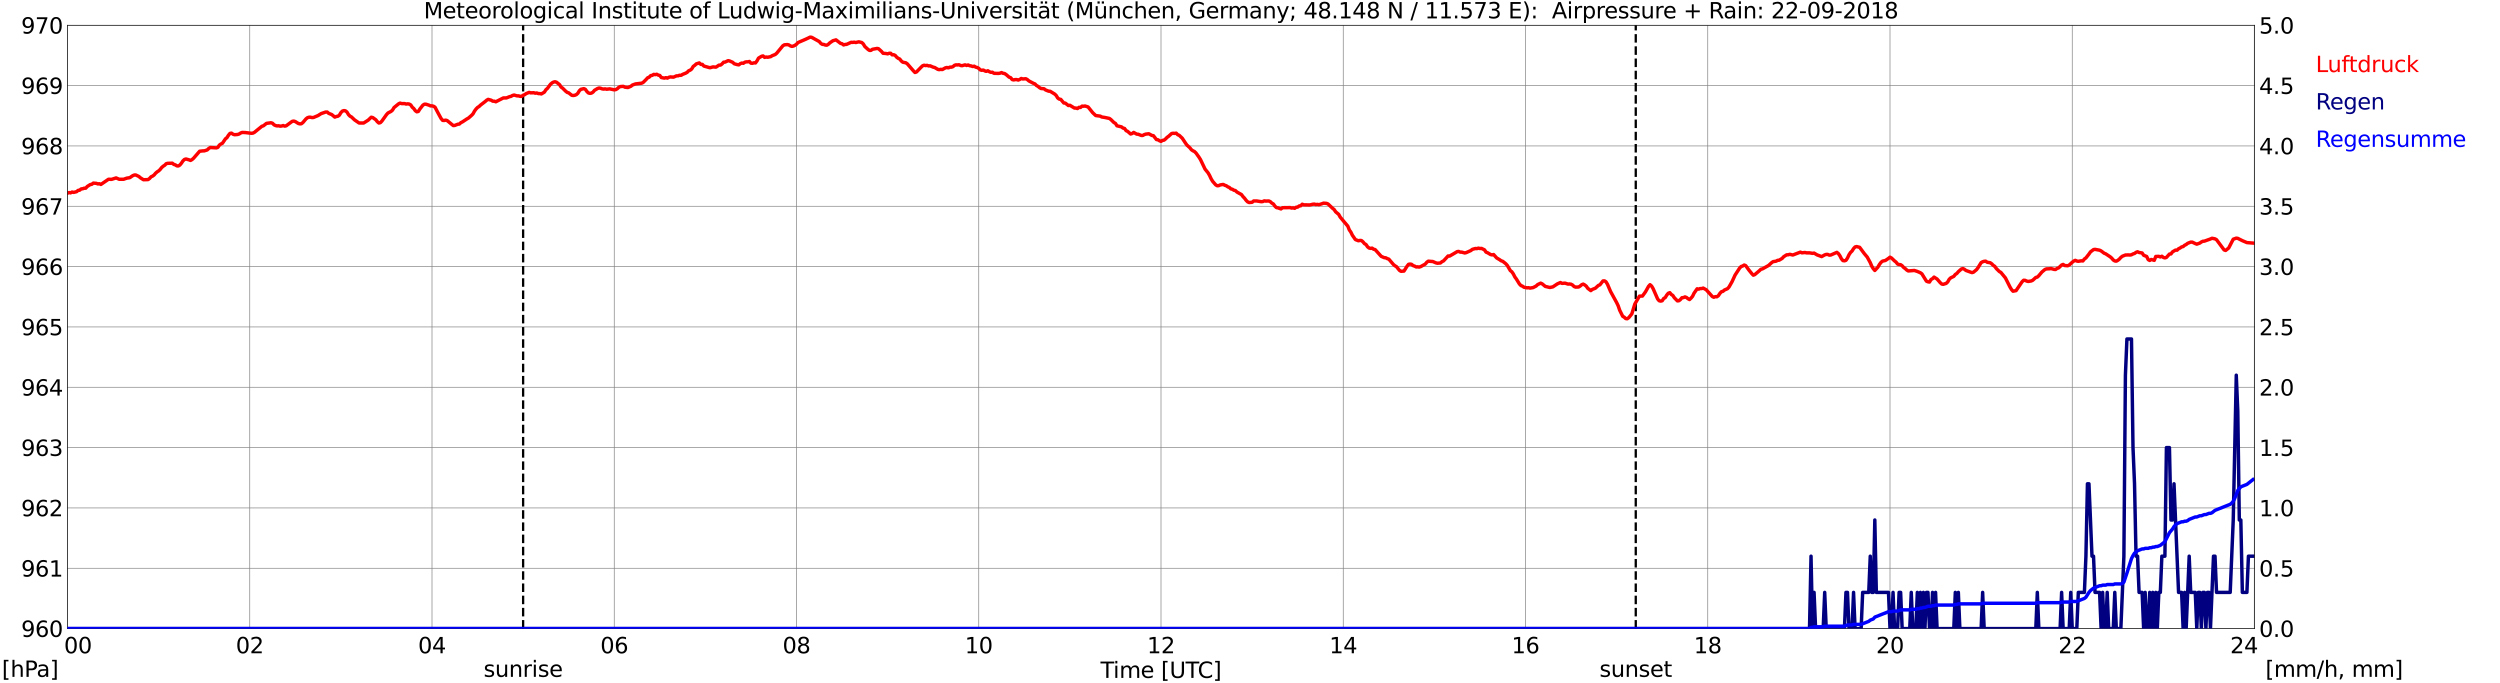 <?xml version="1.0" encoding="utf-8" standalone="no"?>
<!DOCTYPE svg PUBLIC "-//W3C//DTD SVG 1.1//EN"
  "http://www.w3.org/Graphics/SVG/1.1/DTD/svg11.dtd">
<svg xmlns:xlink="http://www.w3.org/1999/xlink" width="1085.4pt" height="296.64pt" viewBox="0 0 1085.4 296.64" xmlns="http://www.w3.org/2000/svg" version="1.1">
 <defs>
  <style type="text/css">*{stroke-linejoin: round; stroke-linecap: butt}</style>
 </defs>
 <g id="figure_1">
  <g id="patch_1">
   <path d="M 0 296.64 
L 1085.4 296.64 
L 1085.4 0 
L 0 0 
z
" style="fill: #ffffff"/>
  </g>
  <g id="axes_1">
   <g id="patch_2">
    <path d="M 29.306 272.909 
L 978.814 272.909 
L 978.814 10.976 
L 29.306 10.976 
z
" style="fill: #ffffff"/>
   </g>
   <g id="patch_3">
    <path d="M 978.814 272.909 
L 978.814 272.909 
L 978.814 10.976 
L 978.814 10.976 
z
" clip-path="url(#peee0357057)" style="fill: #d3d3d3; opacity: 0.25; stroke: #d3d3d3; stroke-linejoin: miter"/>
   </g>
   <g id="matplotlib.axis_1">
    <g id="xtick_1">
     <g id="line2d_1">
      <path d="M 29.306 272.909 
L 29.306 10.976 
" clip-path="url(#peee0357057)" style="fill: none; stroke: #808080; stroke-width: 0.3; stroke-linecap: square"/>
     </g>
     <g id="line2d_2"/>
     <g id="text_1">
      <!--    00 -->
      <g transform="translate(18.733 283.627) scale(0.095 -0.095)">
       <defs>
        <path id="DejaVuSans-20" transform="scale(0.016)"/>
        <path id="DejaVuSans-30" d="M 2034 4250 
Q 1547 4250 1301 3770 
Q 1056 3291 1056 2328 
Q 1056 1369 1301 889 
Q 1547 409 2034 409 
Q 2525 409 2770 889 
Q 3016 1369 3016 2328 
Q 3016 3291 2770 3770 
Q 2525 4250 2034 4250 
z
M 2034 4750 
Q 2819 4750 3233 4129 
Q 3647 3509 3647 2328 
Q 3647 1150 3233 529 
Q 2819 -91 2034 -91 
Q 1250 -91 836 529 
Q 422 1150 422 2328 
Q 422 3509 836 4129 
Q 1250 4750 2034 4750 
z
" transform="scale(0.016)"/>
       </defs>
       <use xlink:href="#DejaVuSans-20"/>
       <use xlink:href="#DejaVuSans-20" transform="translate(31.787 0)"/>
       <use xlink:href="#DejaVuSans-20" transform="translate(63.574 0)"/>
       <use xlink:href="#DejaVuSans-30" transform="translate(95.361 0)"/>
       <use xlink:href="#DejaVuSans-30" transform="translate(158.984 0)"/>
      </g>
     </g>
    </g>
    <g id="xtick_2">
     <g id="line2d_3">
      <path d="M 108.431 272.909 
L 108.431 10.976 
" clip-path="url(#peee0357057)" style="fill: none; stroke: #808080; stroke-width: 0.3; stroke-linecap: square"/>
     </g>
     <g id="line2d_4"/>
     <g id="text_2">
      <!-- 02 -->
      <g transform="translate(102.387 283.627) scale(0.095 -0.095)">
       <defs>
        <path id="DejaVuSans-32" d="M 1228 531 
L 3431 531 
L 3431 0 
L 469 0 
L 469 531 
Q 828 903 1448 1529 
Q 2069 2156 2228 2338 
Q 2531 2678 2651 2914 
Q 2772 3150 2772 3378 
Q 2772 3750 2511 3984 
Q 2250 4219 1831 4219 
Q 1534 4219 1204 4116 
Q 875 4013 500 3803 
L 500 4441 
Q 881 4594 1212 4672 
Q 1544 4750 1819 4750 
Q 2544 4750 2975 4387 
Q 3406 4025 3406 3419 
Q 3406 3131 3298 2873 
Q 3191 2616 2906 2266 
Q 2828 2175 2409 1742 
Q 1991 1309 1228 531 
z
" transform="scale(0.016)"/>
       </defs>
       <use xlink:href="#DejaVuSans-30"/>
       <use xlink:href="#DejaVuSans-32" transform="translate(63.623 0)"/>
      </g>
     </g>
    </g>
    <g id="xtick_3">
     <g id="line2d_5">
      <path d="M 187.557 272.909 
L 187.557 10.976 
" clip-path="url(#peee0357057)" style="fill: none; stroke: #808080; stroke-width: 0.3; stroke-linecap: square"/>
     </g>
     <g id="line2d_6"/>
     <g id="text_3">
      <!-- 04 -->
      <g transform="translate(181.513 283.627) scale(0.095 -0.095)">
       <defs>
        <path id="DejaVuSans-34" d="M 2419 4116 
L 825 1625 
L 2419 1625 
L 2419 4116 
z
M 2253 4666 
L 3047 4666 
L 3047 1625 
L 3713 1625 
L 3713 1100 
L 3047 1100 
L 3047 0 
L 2419 0 
L 2419 1100 
L 313 1100 
L 313 1709 
L 2253 4666 
z
" transform="scale(0.016)"/>
       </defs>
       <use xlink:href="#DejaVuSans-30"/>
       <use xlink:href="#DejaVuSans-34" transform="translate(63.623 0)"/>
      </g>
     </g>
    </g>
    <g id="xtick_4">
     <g id="line2d_7">
      <path d="M 266.683 272.909 
L 266.683 10.976 
" clip-path="url(#peee0357057)" style="fill: none; stroke: #808080; stroke-width: 0.3; stroke-linecap: square"/>
     </g>
     <g id="line2d_8"/>
     <g id="text_4">
      <!-- 06 -->
      <g transform="translate(260.638 283.627) scale(0.095 -0.095)">
       <defs>
        <path id="DejaVuSans-36" d="M 2113 2584 
Q 1688 2584 1439 2293 
Q 1191 2003 1191 1497 
Q 1191 994 1439 701 
Q 1688 409 2113 409 
Q 2538 409 2786 701 
Q 3034 994 3034 1497 
Q 3034 2003 2786 2293 
Q 2538 2584 2113 2584 
z
M 3366 4563 
L 3366 3988 
Q 3128 4100 2886 4159 
Q 2644 4219 2406 4219 
Q 1781 4219 1451 3797 
Q 1122 3375 1075 2522 
Q 1259 2794 1537 2939 
Q 1816 3084 2150 3084 
Q 2853 3084 3261 2657 
Q 3669 2231 3669 1497 
Q 3669 778 3244 343 
Q 2819 -91 2113 -91 
Q 1303 -91 875 529 
Q 447 1150 447 2328 
Q 447 3434 972 4092 
Q 1497 4750 2381 4750 
Q 2619 4750 2861 4703 
Q 3103 4656 3366 4563 
z
" transform="scale(0.016)"/>
       </defs>
       <use xlink:href="#DejaVuSans-30"/>
       <use xlink:href="#DejaVuSans-36" transform="translate(63.623 0)"/>
      </g>
     </g>
    </g>
    <g id="xtick_5">
     <g id="line2d_9">
      <path d="M 345.808 272.909 
L 345.808 10.976 
" clip-path="url(#peee0357057)" style="fill: none; stroke: #808080; stroke-width: 0.3; stroke-linecap: square"/>
     </g>
     <g id="line2d_10"/>
     <g id="text_5">
      <!-- 08 -->
      <g transform="translate(339.764 283.627) scale(0.095 -0.095)">
       <defs>
        <path id="DejaVuSans-38" d="M 2034 2216 
Q 1584 2216 1326 1975 
Q 1069 1734 1069 1313 
Q 1069 891 1326 650 
Q 1584 409 2034 409 
Q 2484 409 2743 651 
Q 3003 894 3003 1313 
Q 3003 1734 2745 1975 
Q 2488 2216 2034 2216 
z
M 1403 2484 
Q 997 2584 770 2862 
Q 544 3141 544 3541 
Q 544 4100 942 4425 
Q 1341 4750 2034 4750 
Q 2731 4750 3128 4425 
Q 3525 4100 3525 3541 
Q 3525 3141 3298 2862 
Q 3072 2584 2669 2484 
Q 3125 2378 3379 2068 
Q 3634 1759 3634 1313 
Q 3634 634 3220 271 
Q 2806 -91 2034 -91 
Q 1263 -91 848 271 
Q 434 634 434 1313 
Q 434 1759 690 2068 
Q 947 2378 1403 2484 
z
M 1172 3481 
Q 1172 3119 1398 2916 
Q 1625 2713 2034 2713 
Q 2441 2713 2670 2916 
Q 2900 3119 2900 3481 
Q 2900 3844 2670 4047 
Q 2441 4250 2034 4250 
Q 1625 4250 1398 4047 
Q 1172 3844 1172 3481 
z
" transform="scale(0.016)"/>
       </defs>
       <use xlink:href="#DejaVuSans-30"/>
       <use xlink:href="#DejaVuSans-38" transform="translate(63.623 0)"/>
      </g>
     </g>
    </g>
    <g id="xtick_6">
     <g id="line2d_11">
      <path d="M 424.934 272.909 
L 424.934 10.976 
" clip-path="url(#peee0357057)" style="fill: none; stroke: #808080; stroke-width: 0.3; stroke-linecap: square"/>
     </g>
     <g id="line2d_12"/>
     <g id="text_6">
      <!-- 10 -->
      <g transform="translate(418.89 283.627) scale(0.095 -0.095)">
       <defs>
        <path id="DejaVuSans-31" d="M 794 531 
L 1825 531 
L 1825 4091 
L 703 3866 
L 703 4441 
L 1819 4666 
L 2450 4666 
L 2450 531 
L 3481 531 
L 3481 0 
L 794 0 
L 794 531 
z
" transform="scale(0.016)"/>
       </defs>
       <use xlink:href="#DejaVuSans-31"/>
       <use xlink:href="#DejaVuSans-30" transform="translate(63.623 0)"/>
      </g>
     </g>
    </g>
    <g id="xtick_7">
     <g id="line2d_13">
      <path d="M 504.06 272.909 
L 504.06 10.976 
" clip-path="url(#peee0357057)" style="fill: none; stroke: #808080; stroke-width: 0.3; stroke-linecap: square"/>
     </g>
     <g id="line2d_14"/>
     <g id="text_7">
      <!-- 12 -->
      <g transform="translate(498.015 283.627) scale(0.095 -0.095)">
       <use xlink:href="#DejaVuSans-31"/>
       <use xlink:href="#DejaVuSans-32" transform="translate(63.623 0)"/>
      </g>
     </g>
    </g>
    <g id="xtick_8">
     <g id="line2d_15">
      <path d="M 583.185 272.909 
L 583.185 10.976 
" clip-path="url(#peee0357057)" style="fill: none; stroke: #808080; stroke-width: 0.3; stroke-linecap: square"/>
     </g>
     <g id="line2d_16"/>
     <g id="text_8">
      <!-- 14 -->
      <g transform="translate(577.141 283.627) scale(0.095 -0.095)">
       <use xlink:href="#DejaVuSans-31"/>
       <use xlink:href="#DejaVuSans-34" transform="translate(63.623 0)"/>
      </g>
     </g>
    </g>
    <g id="xtick_9">
     <g id="line2d_17">
      <path d="M 662.311 272.909 
L 662.311 10.976 
" clip-path="url(#peee0357057)" style="fill: none; stroke: #808080; stroke-width: 0.3; stroke-linecap: square"/>
     </g>
     <g id="line2d_18"/>
     <g id="text_9">
      <!-- 16 -->
      <g transform="translate(656.267 283.627) scale(0.095 -0.095)">
       <use xlink:href="#DejaVuSans-31"/>
       <use xlink:href="#DejaVuSans-36" transform="translate(63.623 0)"/>
      </g>
     </g>
    </g>
    <g id="xtick_10">
     <g id="line2d_19">
      <path d="M 741.437 272.909 
L 741.437 10.976 
" clip-path="url(#peee0357057)" style="fill: none; stroke: #808080; stroke-width: 0.3; stroke-linecap: square"/>
     </g>
     <g id="line2d_20"/>
     <g id="text_10">
      <!-- 18 -->
      <g transform="translate(735.392 283.627) scale(0.095 -0.095)">
       <use xlink:href="#DejaVuSans-31"/>
       <use xlink:href="#DejaVuSans-38" transform="translate(63.623 0)"/>
      </g>
     </g>
    </g>
    <g id="xtick_11">
     <g id="line2d_21">
      <path d="M 820.562 272.909 
L 820.562 10.976 
" clip-path="url(#peee0357057)" style="fill: none; stroke: #808080; stroke-width: 0.3; stroke-linecap: square"/>
     </g>
     <g id="line2d_22"/>
     <g id="text_11">
      <!-- 20 -->
      <g transform="translate(814.518 283.627) scale(0.095 -0.095)">
       <use xlink:href="#DejaVuSans-32"/>
       <use xlink:href="#DejaVuSans-30" transform="translate(63.623 0)"/>
      </g>
     </g>
    </g>
    <g id="xtick_12">
     <g id="line2d_23">
      <path d="M 899.688 272.909 
L 899.688 10.976 
" clip-path="url(#peee0357057)" style="fill: none; stroke: #808080; stroke-width: 0.3; stroke-linecap: square"/>
     </g>
     <g id="line2d_24"/>
     <g id="text_12">
      <!-- 22 -->
      <g transform="translate(893.644 283.627) scale(0.095 -0.095)">
       <use xlink:href="#DejaVuSans-32"/>
       <use xlink:href="#DejaVuSans-32" transform="translate(63.623 0)"/>
      </g>
     </g>
    </g>
    <g id="xtick_13">
     <g id="line2d_25">
      <path d="M 978.814 272.909 
L 978.814 10.976 
" clip-path="url(#peee0357057)" style="fill: none; stroke: #808080; stroke-width: 0.3; stroke-linecap: square"/>
     </g>
     <g id="line2d_26"/>
     <g id="text_13">
      <!-- 24    -->
      <g transform="translate(968.241 283.627) scale(0.095 -0.095)">
       <use xlink:href="#DejaVuSans-32"/>
       <use xlink:href="#DejaVuSans-34" transform="translate(63.623 0)"/>
       <use xlink:href="#DejaVuSans-20" transform="translate(127.246 0)"/>
       <use xlink:href="#DejaVuSans-20" transform="translate(159.033 0)"/>
       <use xlink:href="#DejaVuSans-20" transform="translate(190.82 0)"/>
      </g>
     </g>
    </g>
    <g id="text_14">
     <!-- Time [UTC] -->
     <g transform="translate(477.806 294.322) scale(0.095 -0.095)">
      <defs>
       <path id="DejaVuSans-54" d="M -19 4666 
L 3928 4666 
L 3928 4134 
L 2272 4134 
L 2272 0 
L 1638 0 
L 1638 4134 
L -19 4134 
L -19 4666 
z
" transform="scale(0.016)"/>
       <path id="DejaVuSans-69" d="M 603 3500 
L 1178 3500 
L 1178 0 
L 603 0 
L 603 3500 
z
M 603 4863 
L 1178 4863 
L 1178 4134 
L 603 4134 
L 603 4863 
z
" transform="scale(0.016)"/>
       <path id="DejaVuSans-6d" d="M 3328 2828 
Q 3544 3216 3844 3400 
Q 4144 3584 4550 3584 
Q 5097 3584 5394 3201 
Q 5691 2819 5691 2113 
L 5691 0 
L 5113 0 
L 5113 2094 
Q 5113 2597 4934 2840 
Q 4756 3084 4391 3084 
Q 3944 3084 3684 2787 
Q 3425 2491 3425 1978 
L 3425 0 
L 2847 0 
L 2847 2094 
Q 2847 2600 2669 2842 
Q 2491 3084 2119 3084 
Q 1678 3084 1418 2786 
Q 1159 2488 1159 1978 
L 1159 0 
L 581 0 
L 581 3500 
L 1159 3500 
L 1159 2956 
Q 1356 3278 1631 3431 
Q 1906 3584 2284 3584 
Q 2666 3584 2933 3390 
Q 3200 3197 3328 2828 
z
" transform="scale(0.016)"/>
       <path id="DejaVuSans-65" d="M 3597 1894 
L 3597 1613 
L 953 1613 
Q 991 1019 1311 708 
Q 1631 397 2203 397 
Q 2534 397 2845 478 
Q 3156 559 3463 722 
L 3463 178 
Q 3153 47 2828 -22 
Q 2503 -91 2169 -91 
Q 1331 -91 842 396 
Q 353 884 353 1716 
Q 353 2575 817 3079 
Q 1281 3584 2069 3584 
Q 2775 3584 3186 3129 
Q 3597 2675 3597 1894 
z
M 3022 2063 
Q 3016 2534 2758 2815 
Q 2500 3097 2075 3097 
Q 1594 3097 1305 2825 
Q 1016 2553 972 2059 
L 3022 2063 
z
" transform="scale(0.016)"/>
       <path id="DejaVuSans-5b" d="M 550 4863 
L 1875 4863 
L 1875 4416 
L 1125 4416 
L 1125 -397 
L 1875 -397 
L 1875 -844 
L 550 -844 
L 550 4863 
z
" transform="scale(0.016)"/>
       <path id="DejaVuSans-55" d="M 556 4666 
L 1191 4666 
L 1191 1831 
Q 1191 1081 1462 751 
Q 1734 422 2344 422 
Q 2950 422 3222 751 
Q 3494 1081 3494 1831 
L 3494 4666 
L 4128 4666 
L 4128 1753 
Q 4128 841 3676 375 
Q 3225 -91 2344 -91 
Q 1459 -91 1007 375 
Q 556 841 556 1753 
L 556 4666 
z
" transform="scale(0.016)"/>
       <path id="DejaVuSans-43" d="M 4122 4306 
L 4122 3641 
Q 3803 3938 3442 4084 
Q 3081 4231 2675 4231 
Q 1875 4231 1450 3742 
Q 1025 3253 1025 2328 
Q 1025 1406 1450 917 
Q 1875 428 2675 428 
Q 3081 428 3442 575 
Q 3803 722 4122 1019 
L 4122 359 
Q 3791 134 3420 21 
Q 3050 -91 2638 -91 
Q 1578 -91 968 557 
Q 359 1206 359 2328 
Q 359 3453 968 4101 
Q 1578 4750 2638 4750 
Q 3056 4750 3426 4639 
Q 3797 4528 4122 4306 
z
" transform="scale(0.016)"/>
       <path id="DejaVuSans-5d" d="M 1947 4863 
L 1947 -844 
L 622 -844 
L 622 -397 
L 1369 -397 
L 1369 4416 
L 622 4416 
L 622 4863 
L 1947 4863 
z
" transform="scale(0.016)"/>
      </defs>
      <use xlink:href="#DejaVuSans-54"/>
      <use xlink:href="#DejaVuSans-69" transform="translate(57.959 0)"/>
      <use xlink:href="#DejaVuSans-6d" transform="translate(85.742 0)"/>
      <use xlink:href="#DejaVuSans-65" transform="translate(183.154 0)"/>
      <use xlink:href="#DejaVuSans-20" transform="translate(244.678 0)"/>
      <use xlink:href="#DejaVuSans-5b" transform="translate(276.465 0)"/>
      <use xlink:href="#DejaVuSans-55" transform="translate(315.479 0)"/>
      <use xlink:href="#DejaVuSans-54" transform="translate(388.672 0)"/>
      <use xlink:href="#DejaVuSans-43" transform="translate(443.881 0)"/>
      <use xlink:href="#DejaVuSans-5d" transform="translate(513.705 0)"/>
     </g>
    </g>
   </g>
   <g id="matplotlib.axis_2">
    <g id="ytick_1">
     <g id="line2d_27">
      <path d="M 29.306 272.909 
L 978.814 272.909 
" clip-path="url(#peee0357057)" style="fill: none; stroke: #808080; stroke-width: 0.3; stroke-linecap: square"/>
     </g>
     <g id="line2d_28"/>
     <g id="text_15">
      <!-- 960 -->
      <g transform="translate(9.173 276.518) scale(0.095 -0.095)">
       <defs>
        <path id="DejaVuSans-39" d="M 703 97 
L 703 672 
Q 941 559 1184 500 
Q 1428 441 1663 441 
Q 2288 441 2617 861 
Q 2947 1281 2994 2138 
Q 2813 1869 2534 1725 
Q 2256 1581 1919 1581 
Q 1219 1581 811 2004 
Q 403 2428 403 3163 
Q 403 3881 828 4315 
Q 1253 4750 1959 4750 
Q 2769 4750 3195 4129 
Q 3622 3509 3622 2328 
Q 3622 1225 3098 567 
Q 2575 -91 1691 -91 
Q 1453 -91 1209 -44 
Q 966 3 703 97 
z
M 1959 2075 
Q 2384 2075 2632 2365 
Q 2881 2656 2881 3163 
Q 2881 3666 2632 3958 
Q 2384 4250 1959 4250 
Q 1534 4250 1286 3958 
Q 1038 3666 1038 3163 
Q 1038 2656 1286 2365 
Q 1534 2075 1959 2075 
z
" transform="scale(0.016)"/>
       </defs>
       <use xlink:href="#DejaVuSans-39"/>
       <use xlink:href="#DejaVuSans-36" transform="translate(63.623 0)"/>
       <use xlink:href="#DejaVuSans-30" transform="translate(127.246 0)"/>
      </g>
     </g>
    </g>
    <g id="ytick_2">
     <g id="line2d_29">
      <path d="M 29.306 246.715 
L 978.814 246.715 
" clip-path="url(#peee0357057)" style="fill: none; stroke: #808080; stroke-width: 0.3; stroke-linecap: square"/>
     </g>
     <g id="line2d_30"/>
     <g id="text_16">
      <!-- 961 -->
      <g transform="translate(9.173 250.325) scale(0.095 -0.095)">
       <use xlink:href="#DejaVuSans-39"/>
       <use xlink:href="#DejaVuSans-36" transform="translate(63.623 0)"/>
       <use xlink:href="#DejaVuSans-31" transform="translate(127.246 0)"/>
      </g>
     </g>
    </g>
    <g id="ytick_3">
     <g id="line2d_31">
      <path d="M 29.306 220.522 
L 978.814 220.522 
" clip-path="url(#peee0357057)" style="fill: none; stroke: #808080; stroke-width: 0.3; stroke-linecap: square"/>
     </g>
     <g id="line2d_32"/>
     <g id="text_17">
      <!-- 962 -->
      <g transform="translate(9.173 224.131) scale(0.095 -0.095)">
       <use xlink:href="#DejaVuSans-39"/>
       <use xlink:href="#DejaVuSans-36" transform="translate(63.623 0)"/>
       <use xlink:href="#DejaVuSans-32" transform="translate(127.246 0)"/>
      </g>
     </g>
    </g>
    <g id="ytick_4">
     <g id="line2d_33">
      <path d="M 29.306 194.329 
L 978.814 194.329 
" clip-path="url(#peee0357057)" style="fill: none; stroke: #808080; stroke-width: 0.3; stroke-linecap: square"/>
     </g>
     <g id="line2d_34"/>
     <g id="text_18">
      <!-- 963 -->
      <g transform="translate(9.173 197.938) scale(0.095 -0.095)">
       <defs>
        <path id="DejaVuSans-33" d="M 2597 2516 
Q 3050 2419 3304 2112 
Q 3559 1806 3559 1356 
Q 3559 666 3084 287 
Q 2609 -91 1734 -91 
Q 1441 -91 1130 -33 
Q 819 25 488 141 
L 488 750 
Q 750 597 1062 519 
Q 1375 441 1716 441 
Q 2309 441 2620 675 
Q 2931 909 2931 1356 
Q 2931 1769 2642 2001 
Q 2353 2234 1838 2234 
L 1294 2234 
L 1294 2753 
L 1863 2753 
Q 2328 2753 2575 2939 
Q 2822 3125 2822 3475 
Q 2822 3834 2567 4026 
Q 2313 4219 1838 4219 
Q 1578 4219 1281 4162 
Q 984 4106 628 3988 
L 628 4550 
Q 988 4650 1302 4700 
Q 1616 4750 1894 4750 
Q 2613 4750 3031 4423 
Q 3450 4097 3450 3541 
Q 3450 3153 3228 2886 
Q 3006 2619 2597 2516 
z
" transform="scale(0.016)"/>
       </defs>
       <use xlink:href="#DejaVuSans-39"/>
       <use xlink:href="#DejaVuSans-36" transform="translate(63.623 0)"/>
       <use xlink:href="#DejaVuSans-33" transform="translate(127.246 0)"/>
      </g>
     </g>
    </g>
    <g id="ytick_5">
     <g id="line2d_35">
      <path d="M 29.306 168.136 
L 978.814 168.136 
" clip-path="url(#peee0357057)" style="fill: none; stroke: #808080; stroke-width: 0.3; stroke-linecap: square"/>
     </g>
     <g id="line2d_36"/>
     <g id="text_19">
      <!-- 964 -->
      <g transform="translate(9.173 171.745) scale(0.095 -0.095)">
       <use xlink:href="#DejaVuSans-39"/>
       <use xlink:href="#DejaVuSans-36" transform="translate(63.623 0)"/>
       <use xlink:href="#DejaVuSans-34" transform="translate(127.246 0)"/>
      </g>
     </g>
    </g>
    <g id="ytick_6">
     <g id="line2d_37">
      <path d="M 29.306 141.942 
L 978.814 141.942 
" clip-path="url(#peee0357057)" style="fill: none; stroke: #808080; stroke-width: 0.3; stroke-linecap: square"/>
     </g>
     <g id="line2d_38"/>
     <g id="text_20">
      <!-- 965 -->
      <g transform="translate(9.173 145.551) scale(0.095 -0.095)">
       <defs>
        <path id="DejaVuSans-35" d="M 691 4666 
L 3169 4666 
L 3169 4134 
L 1269 4134 
L 1269 2991 
Q 1406 3038 1543 3061 
Q 1681 3084 1819 3084 
Q 2600 3084 3056 2656 
Q 3513 2228 3513 1497 
Q 3513 744 3044 326 
Q 2575 -91 1722 -91 
Q 1428 -91 1123 -41 
Q 819 9 494 109 
L 494 744 
Q 775 591 1075 516 
Q 1375 441 1709 441 
Q 2250 441 2565 725 
Q 2881 1009 2881 1497 
Q 2881 1984 2565 2268 
Q 2250 2553 1709 2553 
Q 1456 2553 1204 2497 
Q 953 2441 691 2322 
L 691 4666 
z
" transform="scale(0.016)"/>
       </defs>
       <use xlink:href="#DejaVuSans-39"/>
       <use xlink:href="#DejaVuSans-36" transform="translate(63.623 0)"/>
       <use xlink:href="#DejaVuSans-35" transform="translate(127.246 0)"/>
      </g>
     </g>
    </g>
    <g id="ytick_7">
     <g id="line2d_39">
      <path d="M 29.306 115.749 
L 978.814 115.749 
" clip-path="url(#peee0357057)" style="fill: none; stroke: #808080; stroke-width: 0.3; stroke-linecap: square"/>
     </g>
     <g id="line2d_40"/>
     <g id="text_21">
      <!-- 966 -->
      <g transform="translate(9.173 119.358) scale(0.095 -0.095)">
       <use xlink:href="#DejaVuSans-39"/>
       <use xlink:href="#DejaVuSans-36" transform="translate(63.623 0)"/>
       <use xlink:href="#DejaVuSans-36" transform="translate(127.246 0)"/>
      </g>
     </g>
    </g>
    <g id="ytick_8">
     <g id="line2d_41">
      <path d="M 29.306 89.556 
L 978.814 89.556 
" clip-path="url(#peee0357057)" style="fill: none; stroke: #808080; stroke-width: 0.3; stroke-linecap: square"/>
     </g>
     <g id="line2d_42"/>
     <g id="text_22">
      <!-- 967 -->
      <g transform="translate(9.173 93.165) scale(0.095 -0.095)">
       <defs>
        <path id="DejaVuSans-37" d="M 525 4666 
L 3525 4666 
L 3525 4397 
L 1831 0 
L 1172 0 
L 2766 4134 
L 525 4134 
L 525 4666 
z
" transform="scale(0.016)"/>
       </defs>
       <use xlink:href="#DejaVuSans-39"/>
       <use xlink:href="#DejaVuSans-36" transform="translate(63.623 0)"/>
       <use xlink:href="#DejaVuSans-37" transform="translate(127.246 0)"/>
      </g>
     </g>
    </g>
    <g id="ytick_9">
     <g id="line2d_43">
      <path d="M 29.306 63.362 
L 978.814 63.362 
" clip-path="url(#peee0357057)" style="fill: none; stroke: #808080; stroke-width: 0.3; stroke-linecap: square"/>
     </g>
     <g id="line2d_44"/>
     <g id="text_23">
      <!-- 968 -->
      <g transform="translate(9.173 66.972) scale(0.095 -0.095)">
       <use xlink:href="#DejaVuSans-39"/>
       <use xlink:href="#DejaVuSans-36" transform="translate(63.623 0)"/>
       <use xlink:href="#DejaVuSans-38" transform="translate(127.246 0)"/>
      </g>
     </g>
    </g>
    <g id="ytick_10">
     <g id="line2d_45">
      <path d="M 29.306 37.169 
L 978.814 37.169 
" clip-path="url(#peee0357057)" style="fill: none; stroke: #808080; stroke-width: 0.3; stroke-linecap: square"/>
     </g>
     <g id="line2d_46"/>
     <g id="text_24">
      <!-- 969 -->
      <g transform="translate(9.173 40.778) scale(0.095 -0.095)">
       <use xlink:href="#DejaVuSans-39"/>
       <use xlink:href="#DejaVuSans-36" transform="translate(63.623 0)"/>
       <use xlink:href="#DejaVuSans-39" transform="translate(127.246 0)"/>
      </g>
     </g>
    </g>
    <g id="ytick_11">
     <g id="line2d_47">
      <path d="M 29.306 10.976 
L 978.814 10.976 
" clip-path="url(#peee0357057)" style="fill: none; stroke: #808080; stroke-width: 0.3; stroke-linecap: square"/>
     </g>
     <g id="line2d_48"/>
     <g id="text_25">
      <!-- 970 -->
      <g transform="translate(9.173 14.585) scale(0.095 -0.095)">
       <use xlink:href="#DejaVuSans-39"/>
       <use xlink:href="#DejaVuSans-37" transform="translate(63.623 0)"/>
       <use xlink:href="#DejaVuSans-30" transform="translate(127.246 0)"/>
      </g>
     </g>
    </g>
   </g>
   <g id="line2d_49">
    <path d="M 227.12 272.909 
L 227.12 10.976 
" clip-path="url(#peee0357057)" style="fill: none; stroke-dasharray: 3.7,1.6; stroke-dashoffset: 0; stroke: #000000"/>
   </g>
   <g id="line2d_50">
    <path d="M 710.182 272.909 
L 710.182 10.976 
" clip-path="url(#peee0357057)" style="fill: none; stroke-dasharray: 3.7,1.6; stroke-dashoffset: 0; stroke: #000000"/>
   </g>
   <g id="line2d_51">
    <path d="M 29.306 83.88 
L 29.965 83.597 
L 30.625 83.741 
L 31.284 83.374 
L 31.943 83.531 
L 33.262 83.217 
L 33.921 82.641 
L 34.581 82.588 
L 35.24 82.012 
L 35.9 81.96 
L 36.559 81.698 
L 37.218 81.698 
L 37.878 80.964 
L 39.197 80.126 
L 39.856 80.021 
L 40.515 79.497 
L 41.834 79.602 
L 42.493 79.864 
L 43.153 79.759 
L 43.812 80.074 
L 47.109 77.821 
L 48.428 77.873 
L 50.406 77.245 
L 51.725 77.821 
L 53.703 77.821 
L 55.022 77.35 
L 56.34 77.14 
L 57.659 76.249 
L 58.319 75.987 
L 58.978 75.987 
L 60.297 76.616 
L 60.956 77.192 
L 62.275 78.031 
L 64.253 77.978 
L 64.912 77.507 
L 65.572 76.773 
L 66.231 76.459 
L 66.89 75.987 
L 67.55 75.202 
L 68.209 74.625 
L 68.869 74.206 
L 69.528 73.578 
L 70.187 72.74 
L 70.847 72.163 
L 71.506 71.744 
L 72.166 71.063 
L 72.825 70.906 
L 74.803 70.854 
L 75.462 71.377 
L 76.122 71.587 
L 76.781 72.006 
L 77.441 72.058 
L 78.1 71.639 
L 78.759 70.854 
L 79.419 69.858 
L 80.078 69.23 
L 80.737 69.02 
L 82.056 69.387 
L 82.716 69.649 
L 83.375 69.282 
L 84.034 68.706 
L 86.672 65.667 
L 87.991 65.51 
L 88.65 65.51 
L 89.969 65.091 
L 90.628 64.462 
L 91.288 64.043 
L 93.925 64.2 
L 94.584 63.991 
L 95.244 62.996 
L 95.903 62.524 
L 96.563 62.21 
L 97.881 60.271 
L 98.541 59.748 
L 99.2 58.7 
L 99.86 57.914 
L 100.519 57.809 
L 101.178 58.281 
L 101.838 58.49 
L 103.156 58.386 
L 103.816 58.176 
L 104.475 57.757 
L 105.135 57.495 
L 106.453 57.547 
L 109.091 57.862 
L 109.75 57.809 
L 110.41 57.495 
L 113.707 54.823 
L 114.366 54.614 
L 115.685 53.566 
L 117.663 53.304 
L 118.322 53.514 
L 118.982 54.195 
L 119.641 54.509 
L 120.3 54.666 
L 120.96 54.614 
L 121.619 54.771 
L 122.278 54.719 
L 122.938 54.509 
L 123.597 54.771 
L 124.257 54.614 
L 126.235 53.147 
L 126.894 52.675 
L 127.553 52.571 
L 128.213 52.78 
L 129.532 53.618 
L 130.191 53.776 
L 130.85 53.723 
L 131.51 53.199 
L 132.829 51.628 
L 133.488 51.104 
L 134.147 50.894 
L 134.807 50.894 
L 135.466 51.051 
L 136.125 50.999 
L 138.104 50.161 
L 139.422 49.323 
L 141.4 48.642 
L 142.06 48.642 
L 142.719 49.218 
L 144.038 49.742 
L 145.357 50.842 
L 146.016 50.58 
L 146.676 50.475 
L 147.335 50.004 
L 147.994 48.904 
L 148.654 48.223 
L 149.313 48.013 
L 149.972 48.118 
L 150.632 48.642 
L 151.291 49.742 
L 151.951 50.423 
L 152.61 50.79 
L 153.929 52.047 
L 155.907 53.409 
L 157.885 53.409 
L 159.863 52.152 
L 161.182 50.894 
L 161.841 51.051 
L 163.16 51.994 
L 163.819 52.833 
L 164.479 53.409 
L 165.138 53.252 
L 165.798 52.571 
L 167.776 49.794 
L 168.435 49.061 
L 169.754 48.38 
L 170.413 47.803 
L 171.073 46.703 
L 173.051 45.079 
L 173.71 44.765 
L 174.37 44.975 
L 175.688 44.975 
L 176.348 45.184 
L 177.007 45.079 
L 177.666 45.184 
L 178.326 45.551 
L 178.985 46.546 
L 179.645 47.122 
L 180.304 48.065 
L 180.963 48.537 
L 181.623 48.38 
L 182.282 47.332 
L 183.601 45.656 
L 184.26 45.237 
L 184.92 45.237 
L 186.238 45.656 
L 186.898 45.97 
L 187.557 45.97 
L 188.216 46.127 
L 188.876 46.546 
L 190.195 49.061 
L 191.513 51.471 
L 192.173 52.256 
L 192.832 52.309 
L 193.492 52.152 
L 194.151 52.361 
L 196.129 53.985 
L 196.788 54.509 
L 197.448 54.457 
L 198.767 53.933 
L 199.426 53.88 
L 200.085 53.252 
L 200.745 52.937 
L 202.723 51.628 
L 203.382 51.261 
L 204.701 50.108 
L 205.36 49.427 
L 206.02 48.223 
L 206.679 47.332 
L 207.339 46.651 
L 207.998 46.232 
L 208.657 45.603 
L 210.635 44.084 
L 211.295 43.508 
L 211.954 43.141 
L 213.273 43.508 
L 213.932 43.927 
L 214.592 43.927 
L 215.251 44.189 
L 218.548 42.512 
L 219.867 42.512 
L 221.186 41.989 
L 221.845 41.831 
L 222.504 41.465 
L 223.164 41.255 
L 224.482 41.622 
L 225.142 41.622 
L 225.801 41.831 
L 226.461 41.831 
L 227.12 41.36 
L 227.779 41.098 
L 228.439 40.627 
L 229.757 40.103 
L 230.417 40.312 
L 231.736 40.26 
L 232.395 40.469 
L 233.054 40.365 
L 233.714 40.627 
L 234.373 40.627 
L 235.033 40.784 
L 236.351 39.998 
L 237.011 38.95 
L 237.67 38.374 
L 238.989 36.593 
L 239.648 36.016 
L 240.308 35.65 
L 240.967 35.493 
L 241.626 35.702 
L 242.945 36.75 
L 243.604 37.798 
L 244.264 38.269 
L 245.583 39.579 
L 246.242 40.103 
L 246.901 40.312 
L 248.22 41.36 
L 248.88 41.465 
L 249.539 41.36 
L 250.198 41.098 
L 250.858 40.522 
L 251.517 39.422 
L 252.176 38.793 
L 253.495 38.479 
L 254.155 38.793 
L 254.814 39.736 
L 255.473 40.365 
L 256.133 40.522 
L 256.792 40.417 
L 257.451 39.998 
L 258.111 39.212 
L 259.43 38.426 
L 260.089 38.217 
L 260.748 38.321 
L 261.408 38.583 
L 262.067 38.688 
L 262.726 38.583 
L 263.386 38.741 
L 264.705 38.583 
L 266.683 39.003 
L 267.342 38.898 
L 268.002 38.531 
L 268.661 37.902 
L 269.32 37.588 
L 270.639 37.483 
L 271.298 37.85 
L 272.617 38.007 
L 273.936 37.431 
L 274.595 36.907 
L 275.914 36.436 
L 278.552 36.121 
L 279.211 35.807 
L 280.53 34.497 
L 281.189 33.764 
L 281.849 33.502 
L 282.508 32.821 
L 283.167 32.716 
L 283.827 32.297 
L 284.486 32.402 
L 285.145 32.245 
L 285.805 32.611 
L 286.464 32.769 
L 287.124 33.659 
L 288.442 33.921 
L 289.102 33.711 
L 289.761 33.921 
L 290.42 33.554 
L 291.08 33.397 
L 292.399 33.502 
L 293.717 32.926 
L 294.377 32.926 
L 295.036 32.664 
L 295.696 32.716 
L 296.355 32.297 
L 297.674 31.773 
L 298.333 31.406 
L 298.992 30.725 
L 299.652 30.464 
L 300.311 29.94 
L 300.971 28.84 
L 301.63 28.368 
L 302.289 27.739 
L 303.608 27.32 
L 304.267 27.949 
L 304.927 27.949 
L 305.586 28.682 
L 308.224 29.416 
L 309.543 29.049 
L 310.861 29.154 
L 312.18 28.263 
L 312.839 28.263 
L 313.499 27.739 
L 314.158 27.006 
L 314.818 26.954 
L 316.136 26.325 
L 316.796 26.482 
L 318.114 27.058 
L 318.774 27.687 
L 320.093 28.054 
L 320.752 28.158 
L 321.411 27.635 
L 322.071 27.373 
L 322.73 27.477 
L 323.39 27.006 
L 324.049 26.849 
L 324.708 26.849 
L 325.368 26.692 
L 326.027 27.425 
L 326.686 27.477 
L 327.346 27.268 
L 328.005 27.32 
L 328.665 26.43 
L 329.324 25.225 
L 330.643 24.439 
L 331.302 24.282 
L 331.961 24.911 
L 332.621 24.753 
L 333.28 24.858 
L 334.599 24.596 
L 335.258 24.177 
L 336.577 23.653 
L 337.236 23.077 
L 339.874 19.881 
L 340.533 19.462 
L 341.852 19.358 
L 342.512 19.515 
L 343.171 19.934 
L 343.83 20.143 
L 344.49 19.986 
L 345.149 19.672 
L 345.808 19.2 
L 346.468 18.467 
L 349.765 17.053 
L 351.743 16.11 
L 352.402 16.214 
L 355.699 18.048 
L 356.359 18.834 
L 357.018 19.253 
L 357.677 19.305 
L 358.337 19.567 
L 358.996 19.619 
L 359.655 19.2 
L 360.315 18.572 
L 361.634 17.681 
L 362.952 17.314 
L 364.93 18.834 
L 365.59 18.991 
L 366.249 19.515 
L 366.909 19.305 
L 367.568 19.253 
L 369.546 18.362 
L 370.206 18.415 
L 370.865 18.31 
L 371.524 18.467 
L 372.843 18.153 
L 374.162 18.467 
L 374.821 19.096 
L 375.481 20.196 
L 376.799 21.401 
L 377.459 21.872 
L 378.118 21.872 
L 378.777 21.401 
L 380.756 21.034 
L 381.415 21.139 
L 382.734 22.344 
L 383.393 23.129 
L 384.712 23.234 
L 385.371 23.391 
L 386.031 23.129 
L 386.69 23.129 
L 387.349 23.81 
L 388.009 23.758 
L 388.668 24.072 
L 389.328 24.858 
L 389.987 25.33 
L 390.646 25.644 
L 391.306 26.482 
L 391.965 27.006 
L 393.284 27.268 
L 393.943 27.739 
L 396.581 30.778 
L 397.24 31.459 
L 397.899 31.249 
L 399.878 29.206 
L 400.537 28.578 
L 401.196 28.316 
L 401.856 28.473 
L 402.515 28.368 
L 403.175 28.63 
L 403.834 28.578 
L 405.153 29.154 
L 405.812 29.311 
L 407.131 30.097 
L 407.79 30.254 
L 408.45 30.097 
L 409.109 30.202 
L 410.428 29.468 
L 411.087 29.311 
L 411.746 29.468 
L 412.406 29.154 
L 413.065 29.154 
L 413.725 28.944 
L 414.384 28.368 
L 415.043 28.158 
L 415.703 28.211 
L 416.362 28.106 
L 417.022 28.42 
L 417.681 28.525 
L 419 28.158 
L 419.659 28.42 
L 420.318 28.211 
L 420.978 28.525 
L 421.637 28.63 
L 422.297 28.892 
L 422.956 28.735 
L 423.615 29.154 
L 424.275 29.311 
L 424.934 29.678 
L 425.593 30.359 
L 426.253 30.516 
L 426.912 30.411 
L 427.572 30.778 
L 428.231 30.987 
L 428.89 30.725 
L 429.55 31.145 
L 430.209 31.406 
L 430.869 31.354 
L 431.528 31.826 
L 433.506 31.878 
L 434.165 31.773 
L 434.825 31.511 
L 435.484 31.826 
L 436.144 31.93 
L 436.803 32.349 
L 438.122 33.502 
L 438.781 33.711 
L 439.44 34.55 
L 440.1 34.707 
L 440.759 34.55 
L 441.419 34.55 
L 442.078 34.759 
L 442.737 34.497 
L 443.397 34.078 
L 444.056 34.288 
L 445.375 34.183 
L 446.034 34.55 
L 446.694 35.126 
L 448.672 36.174 
L 449.331 36.436 
L 449.991 37.117 
L 450.65 37.483 
L 451.309 38.06 
L 451.969 38.426 
L 453.287 38.531 
L 453.947 39.055 
L 455.266 39.579 
L 455.925 39.631 
L 457.903 40.836 
L 458.563 41.465 
L 459.222 42.565 
L 459.881 43.036 
L 460.541 43.141 
L 461.859 44.713 
L 462.519 44.765 
L 463.838 45.813 
L 464.497 45.708 
L 466.475 46.913 
L 467.134 46.913 
L 467.794 47.122 
L 468.453 46.599 
L 469.113 46.651 
L 469.772 46.075 
L 470.431 46.127 
L 471.091 46.022 
L 472.409 46.441 
L 474.388 48.904 
L 475.706 50.161 
L 477.685 50.423 
L 478.344 50.79 
L 479.663 50.999 
L 481.641 51.418 
L 482.3 51.89 
L 483.619 53.199 
L 484.278 53.566 
L 484.938 54.614 
L 486.916 55.085 
L 487.575 55.609 
L 488.235 55.766 
L 488.894 56.709 
L 489.553 57.024 
L 490.872 58.176 
L 491.532 57.966 
L 492.191 57.495 
L 493.51 58.228 
L 494.169 58.281 
L 495.488 58.805 
L 496.147 58.805 
L 496.807 58.438 
L 497.466 58.228 
L 498.785 58.071 
L 500.103 58.805 
L 500.763 58.909 
L 502.082 60.586 
L 502.741 60.691 
L 503.4 61.11 
L 504.06 61.372 
L 504.719 60.953 
L 505.379 60.848 
L 506.038 60.324 
L 506.697 59.643 
L 507.357 59.171 
L 508.675 57.966 
L 509.335 57.862 
L 509.994 57.914 
L 510.654 57.809 
L 511.313 58.49 
L 511.972 58.752 
L 513.291 60.01 
L 514.61 62 
L 515.269 62.943 
L 516.588 64.148 
L 517.247 64.986 
L 517.907 65.458 
L 518.566 65.772 
L 519.226 66.401 
L 520.544 68.234 
L 521.204 69.282 
L 523.182 73.421 
L 524.501 75.045 
L 525.16 76.197 
L 525.819 77.611 
L 526.479 78.712 
L 527.797 80.231 
L 528.457 80.65 
L 529.116 80.598 
L 529.776 80.283 
L 531.094 80.074 
L 531.754 80.44 
L 532.413 80.65 
L 533.073 81.121 
L 533.732 81.383 
L 534.391 82.012 
L 535.051 82.169 
L 535.71 82.588 
L 536.369 82.745 
L 537.029 83.374 
L 539.007 84.474 
L 539.666 85.365 
L 540.326 86.046 
L 540.985 86.936 
L 541.644 87.617 
L 542.304 87.932 
L 543.623 87.827 
L 544.282 87.251 
L 545.601 87.251 
L 547.579 87.565 
L 548.238 87.513 
L 548.898 87.198 
L 549.557 87.303 
L 550.876 87.251 
L 551.535 87.565 
L 552.195 88.194 
L 552.854 88.56 
L 553.513 89.503 
L 554.173 90.132 
L 554.832 90.237 
L 556.151 90.708 
L 556.81 90.184 
L 560.107 90.132 
L 560.766 90.341 
L 561.426 90.237 
L 562.085 90.446 
L 562.745 89.975 
L 563.404 89.922 
L 564.063 89.398 
L 564.723 89.346 
L 565.382 88.665 
L 566.042 88.927 
L 568.679 88.979 
L 569.998 88.665 
L 570.657 88.613 
L 571.317 88.822 
L 571.976 88.717 
L 572.635 88.875 
L 573.954 88.455 
L 574.613 88.194 
L 575.932 88.298 
L 576.592 88.56 
L 578.57 90.446 
L 579.229 90.97 
L 579.889 91.965 
L 581.207 93.066 
L 581.867 94.27 
L 585.164 98.199 
L 585.823 99.823 
L 586.482 100.766 
L 587.142 102.128 
L 588.46 104.014 
L 589.779 104.538 
L 590.439 104.381 
L 591.098 104.433 
L 591.757 105.01 
L 592.417 105.795 
L 593.076 106.162 
L 593.736 107.158 
L 594.395 107.681 
L 595.054 107.839 
L 595.714 107.734 
L 596.373 108.205 
L 597.032 108.362 
L 598.351 109.829 
L 599.67 111.296 
L 600.989 111.872 
L 601.648 111.925 
L 602.307 112.291 
L 602.967 112.501 
L 604.945 114.806 
L 605.604 115.382 
L 606.264 115.749 
L 607.582 117.373 
L 608.242 117.792 
L 609.561 117.687 
L 610.879 115.592 
L 611.539 114.754 
L 612.198 114.649 
L 612.858 114.754 
L 613.517 115.33 
L 614.176 115.539 
L 614.836 115.906 
L 615.495 115.854 
L 616.154 115.958 
L 616.814 115.749 
L 618.792 114.649 
L 619.451 113.863 
L 620.111 113.392 
L 622.089 113.549 
L 623.408 114.125 
L 624.067 114.282 
L 625.386 114.177 
L 626.045 113.601 
L 626.705 113.287 
L 628.023 111.872 
L 628.683 111.139 
L 629.342 111.191 
L 631.32 110.039 
L 632.639 109.253 
L 633.298 109.148 
L 633.958 109.463 
L 634.617 109.463 
L 635.936 109.829 
L 636.595 109.672 
L 638.573 108.782 
L 639.233 108.258 
L 640.552 107.891 
L 641.211 107.943 
L 641.87 107.734 
L 642.53 107.891 
L 643.189 107.839 
L 644.508 108.467 
L 645.167 109.463 
L 645.827 109.724 
L 647.145 110.51 
L 647.805 110.667 
L 648.464 110.51 
L 649.783 111.977 
L 651.102 112.763 
L 651.761 113.234 
L 652.42 113.444 
L 653.739 114.492 
L 654.399 115.225 
L 655.717 117.478 
L 656.377 118.002 
L 657.036 118.945 
L 657.695 120.254 
L 658.355 121.145 
L 659.674 123.293 
L 660.333 123.974 
L 660.992 124.236 
L 661.652 124.707 
L 662.97 124.969 
L 663.63 124.917 
L 664.289 125.074 
L 665.608 124.864 
L 666.927 124.183 
L 667.586 123.555 
L 668.905 122.926 
L 669.564 123.24 
L 670.883 124.34 
L 672.861 124.812 
L 674.18 124.55 
L 676.158 123.24 
L 677.477 122.664 
L 678.136 123.031 
L 679.455 122.926 
L 680.774 123.345 
L 681.433 123.293 
L 682.092 123.397 
L 682.752 123.764 
L 683.411 124.393 
L 684.071 124.655 
L 685.389 124.602 
L 686.049 124.183 
L 686.708 123.607 
L 687.368 123.345 
L 688.027 123.712 
L 688.686 124.236 
L 689.346 125.179 
L 690.664 126.174 
L 691.324 125.65 
L 692.643 125.126 
L 693.961 123.921 
L 694.621 123.659 
L 695.939 121.983 
L 696.599 121.931 
L 697.258 122.35 
L 697.918 123.45 
L 699.236 126.541 
L 701.874 131.36 
L 702.533 132.722 
L 703.193 134.66 
L 704.511 137.332 
L 705.171 137.699 
L 705.83 138.328 
L 706.49 138.38 
L 707.149 137.908 
L 708.468 136.284 
L 709.786 131.989 
L 711.765 128.584 
L 713.083 128.531 
L 714.402 126.698 
L 715.721 124.34 
L 716.38 123.607 
L 717.04 124.183 
L 717.699 125.283 
L 719.677 129.789 
L 720.337 130.574 
L 720.996 130.732 
L 721.655 130.574 
L 722.315 129.579 
L 722.974 129.212 
L 723.633 128.112 
L 724.293 127.326 
L 724.952 127.064 
L 725.612 127.85 
L 726.271 128.269 
L 726.93 129.265 
L 728.249 130.627 
L 728.909 130.574 
L 729.568 130.05 
L 730.227 129.265 
L 730.887 129.212 
L 731.546 128.898 
L 732.205 129.16 
L 732.865 129.684 
L 733.524 130.05 
L 734.184 129.422 
L 734.843 128.636 
L 735.502 127.274 
L 736.821 125.388 
L 737.48 125.545 
L 738.14 125.283 
L 738.799 125.283 
L 739.459 125.074 
L 740.777 125.807 
L 742.756 128.007 
L 743.415 128.741 
L 744.074 129.055 
L 744.734 128.793 
L 745.393 128.846 
L 746.052 128.374 
L 746.712 127.379 
L 747.371 126.645 
L 748.031 126.488 
L 748.69 125.912 
L 750.009 125.336 
L 750.668 124.602 
L 751.987 122.297 
L 753.306 119.416 
L 755.284 116.378 
L 755.943 115.697 
L 756.602 115.487 
L 757.262 115.068 
L 757.921 115.33 
L 759.24 117.163 
L 760.559 118.787 
L 761.218 119.468 
L 761.878 119.206 
L 763.856 117.53 
L 764.515 116.901 
L 765.174 116.744 
L 767.812 115.277 
L 769.131 114.073 
L 769.79 113.601 
L 771.109 113.392 
L 771.768 113.025 
L 772.428 112.972 
L 773.746 112.187 
L 774.406 111.453 
L 775.725 110.615 
L 776.384 110.615 
L 777.043 110.405 
L 778.362 110.72 
L 781.659 109.463 
L 782.318 109.777 
L 783.637 109.62 
L 784.296 109.777 
L 785.615 109.777 
L 786.934 109.986 
L 787.593 109.882 
L 788.912 110.667 
L 790.89 111.401 
L 792.209 110.667 
L 792.868 110.458 
L 793.528 110.458 
L 794.187 110.772 
L 794.847 110.72 
L 797.484 109.567 
L 798.143 110.091 
L 798.803 111.034 
L 799.462 112.344 
L 800.122 113.13 
L 800.781 113.234 
L 801.44 113.025 
L 802.1 112.029 
L 802.759 110.615 
L 803.419 109.62 
L 804.078 108.991 
L 804.737 107.943 
L 805.397 107.21 
L 806.056 107.053 
L 807.375 107.367 
L 809.353 110.039 
L 810.672 111.61 
L 811.99 114.02 
L 812.65 115.592 
L 813.309 116.64 
L 813.969 117.425 
L 815.287 116.011 
L 815.947 114.858 
L 816.606 113.968 
L 817.265 113.392 
L 818.584 113.077 
L 819.903 112.187 
L 820.562 111.663 
L 821.222 112.029 
L 822.541 113.287 
L 823.2 113.811 
L 823.859 114.649 
L 824.519 114.858 
L 825.178 114.911 
L 825.837 115.382 
L 826.497 116.116 
L 827.156 116.587 
L 827.816 117.216 
L 828.475 117.635 
L 831.112 117.425 
L 832.431 117.844 
L 833.75 118.421 
L 834.409 118.892 
L 836.388 122.088 
L 837.047 122.35 
L 837.706 122.454 
L 838.366 121.354 
L 839.025 120.988 
L 839.684 120.307 
L 841.003 121.145 
L 842.322 122.664 
L 842.981 123.293 
L 843.641 123.45 
L 844.959 123.031 
L 845.619 122.402 
L 846.278 121.25 
L 846.938 120.621 
L 848.256 119.992 
L 848.916 119.154 
L 849.575 118.735 
L 850.235 117.949 
L 851.553 116.797 
L 852.213 116.587 
L 852.872 116.901 
L 853.531 117.425 
L 856.169 118.368 
L 856.828 118.159 
L 858.147 117.059 
L 858.806 116.168 
L 860.125 114.02 
L 860.785 113.653 
L 861.444 113.444 
L 862.103 113.392 
L 862.763 113.863 
L 864.082 114.073 
L 864.741 114.544 
L 865.4 115.225 
L 866.06 115.644 
L 866.719 116.587 
L 868.038 117.897 
L 868.697 118.263 
L 870.675 120.673 
L 872.653 124.602 
L 873.313 125.702 
L 873.972 126.436 
L 875.291 126.174 
L 877.929 122.297 
L 878.588 121.669 
L 879.247 121.721 
L 879.907 122.035 
L 880.566 122.192 
L 881.885 121.983 
L 882.544 121.669 
L 883.863 120.464 
L 884.522 120.307 
L 885.182 119.678 
L 886.5 118.106 
L 887.819 117.006 
L 888.479 116.744 
L 889.797 116.692 
L 890.457 116.587 
L 891.775 116.954 
L 892.435 117.006 
L 893.094 116.535 
L 893.754 116.325 
L 895.072 115.068 
L 895.732 114.806 
L 896.391 115.277 
L 897.71 115.382 
L 898.369 115.068 
L 899.688 113.863 
L 900.347 113.339 
L 901.007 113.025 
L 901.666 113.339 
L 902.326 113.444 
L 903.644 113.234 
L 904.304 113.287 
L 904.963 112.449 
L 905.622 111.977 
L 906.941 110.301 
L 907.601 109.358 
L 908.919 108.362 
L 909.579 108.258 
L 911.557 108.624 
L 912.216 108.939 
L 913.535 109.934 
L 914.194 110.196 
L 916.173 111.506 
L 916.832 112.082 
L 917.491 112.868 
L 918.151 113.287 
L 918.81 113.392 
L 919.469 113.025 
L 920.129 112.501 
L 920.788 111.768 
L 921.448 111.244 
L 922.766 110.72 
L 924.085 110.667 
L 924.745 110.72 
L 925.404 110.615 
L 926.063 110.248 
L 926.723 110.039 
L 927.382 109.567 
L 928.041 109.305 
L 928.701 109.62 
L 930.02 109.829 
L 930.679 110.825 
L 931.998 111.348 
L 932.657 112.711 
L 933.316 113.077 
L 933.976 112.658 
L 935.295 113.025 
L 935.954 111.348 
L 937.273 111.296 
L 937.932 111.558 
L 938.592 111.244 
L 939.251 111.768 
L 939.91 111.977 
L 940.57 111.768 
L 941.888 110.301 
L 942.548 110.248 
L 943.207 109.358 
L 944.526 108.572 
L 945.185 108.624 
L 945.845 107.996 
L 946.504 107.681 
L 947.163 107.21 
L 947.823 107.053 
L 948.482 106.476 
L 949.142 106.162 
L 949.801 105.638 
L 951.12 105.114 
L 951.779 105.114 
L 953.098 105.743 
L 953.757 106.005 
L 955.076 105.534 
L 955.735 105.062 
L 956.395 104.748 
L 957.054 104.695 
L 959.692 103.752 
L 960.351 103.438 
L 961.67 103.7 
L 962.329 104.067 
L 965.626 108.52 
L 966.285 108.729 
L 967.604 107.681 
L 969.582 103.857 
L 970.901 103.386 
L 971.561 103.49 
L 973.539 104.486 
L 975.517 105.324 
L 978.154 105.534 
L 978.154 105.534 
" clip-path="url(#peee0357057)" style="fill: none; stroke: #ff0000; stroke-width: 1.5; stroke-linecap: square"/>
   </g>
   <g id="patch_4">
    <path d="M 29.306 272.909 
L 29.306 10.976 
" style="fill: none; stroke: #000000; stroke-width: 0.3; stroke-linejoin: miter; stroke-linecap: square"/>
   </g>
   <g id="patch_5">
    <path d="M 29.306 272.909 
L 978.814 272.909 
" style="fill: none; stroke: #000000; stroke-width: 0.3; stroke-linejoin: miter; stroke-linecap: square"/>
   </g>
   <g id="patch_6">
    <path d="M 29.306 10.976 
L 978.814 10.976 
" style="fill: none; stroke: #000000; stroke-width: 0.3; stroke-linejoin: miter; stroke-linecap: square"/>
   </g>
   <g id="text_26">
    <!-- sunrise -->
    <g transform="translate(209.955 293.863) scale(0.095 -0.095)">
     <defs>
      <path id="DejaVuSans-73" d="M 2834 3397 
L 2834 2853 
Q 2591 2978 2328 3040 
Q 2066 3103 1784 3103 
Q 1356 3103 1142 2972 
Q 928 2841 928 2578 
Q 928 2378 1081 2264 
Q 1234 2150 1697 2047 
L 1894 2003 
Q 2506 1872 2764 1633 
Q 3022 1394 3022 966 
Q 3022 478 2636 193 
Q 2250 -91 1575 -91 
Q 1294 -91 989 -36 
Q 684 19 347 128 
L 347 722 
Q 666 556 975 473 
Q 1284 391 1588 391 
Q 1994 391 2212 530 
Q 2431 669 2431 922 
Q 2431 1156 2273 1281 
Q 2116 1406 1581 1522 
L 1381 1569 
Q 847 1681 609 1914 
Q 372 2147 372 2553 
Q 372 3047 722 3315 
Q 1072 3584 1716 3584 
Q 2034 3584 2315 3537 
Q 2597 3491 2834 3397 
z
" transform="scale(0.016)"/>
      <path id="DejaVuSans-75" d="M 544 1381 
L 544 3500 
L 1119 3500 
L 1119 1403 
Q 1119 906 1312 657 
Q 1506 409 1894 409 
Q 2359 409 2629 706 
Q 2900 1003 2900 1516 
L 2900 3500 
L 3475 3500 
L 3475 0 
L 2900 0 
L 2900 538 
Q 2691 219 2414 64 
Q 2138 -91 1772 -91 
Q 1169 -91 856 284 
Q 544 659 544 1381 
z
M 1991 3584 
L 1991 3584 
z
" transform="scale(0.016)"/>
      <path id="DejaVuSans-6e" d="M 3513 2113 
L 3513 0 
L 2938 0 
L 2938 2094 
Q 2938 2591 2744 2837 
Q 2550 3084 2163 3084 
Q 1697 3084 1428 2787 
Q 1159 2491 1159 1978 
L 1159 0 
L 581 0 
L 581 3500 
L 1159 3500 
L 1159 2956 
Q 1366 3272 1645 3428 
Q 1925 3584 2291 3584 
Q 2894 3584 3203 3211 
Q 3513 2838 3513 2113 
z
" transform="scale(0.016)"/>
      <path id="DejaVuSans-72" d="M 2631 2963 
Q 2534 3019 2420 3045 
Q 2306 3072 2169 3072 
Q 1681 3072 1420 2755 
Q 1159 2438 1159 1844 
L 1159 0 
L 581 0 
L 581 3500 
L 1159 3500 
L 1159 2956 
Q 1341 3275 1631 3429 
Q 1922 3584 2338 3584 
Q 2397 3584 2469 3576 
Q 2541 3569 2628 3553 
L 2631 2963 
z
" transform="scale(0.016)"/>
     </defs>
     <use xlink:href="#DejaVuSans-73"/>
     <use xlink:href="#DejaVuSans-75" transform="translate(52.1 0)"/>
     <use xlink:href="#DejaVuSans-6e" transform="translate(115.479 0)"/>
     <use xlink:href="#DejaVuSans-72" transform="translate(178.857 0)"/>
     <use xlink:href="#DejaVuSans-69" transform="translate(219.971 0)"/>
     <use xlink:href="#DejaVuSans-73" transform="translate(247.754 0)"/>
     <use xlink:href="#DejaVuSans-65" transform="translate(299.854 0)"/>
    </g>
   </g>
   <g id="text_27">
    <!-- sunset -->
    <g transform="translate(694.428 293.863) scale(0.095 -0.095)">
     <defs>
      <path id="DejaVuSans-74" d="M 1172 4494 
L 1172 3500 
L 2356 3500 
L 2356 3053 
L 1172 3053 
L 1172 1153 
Q 1172 725 1289 603 
Q 1406 481 1766 481 
L 2356 481 
L 2356 0 
L 1766 0 
Q 1100 0 847 248 
Q 594 497 594 1153 
L 594 3053 
L 172 3053 
L 172 3500 
L 594 3500 
L 594 4494 
L 1172 4494 
z
" transform="scale(0.016)"/>
     </defs>
     <use xlink:href="#DejaVuSans-73"/>
     <use xlink:href="#DejaVuSans-75" transform="translate(52.1 0)"/>
     <use xlink:href="#DejaVuSans-6e" transform="translate(115.479 0)"/>
     <use xlink:href="#DejaVuSans-73" transform="translate(178.857 0)"/>
     <use xlink:href="#DejaVuSans-65" transform="translate(230.957 0)"/>
     <use xlink:href="#DejaVuSans-74" transform="translate(292.48 0)"/>
    </g>
   </g>
   <g id="text_28">
    <!-- [hPa] -->
    <g transform="translate(0.821 293.863) scale(0.095 -0.095)">
     <defs>
      <path id="DejaVuSans-68" d="M 3513 2113 
L 3513 0 
L 2938 0 
L 2938 2094 
Q 2938 2591 2744 2837 
Q 2550 3084 2163 3084 
Q 1697 3084 1428 2787 
Q 1159 2491 1159 1978 
L 1159 0 
L 581 0 
L 581 4863 
L 1159 4863 
L 1159 2956 
Q 1366 3272 1645 3428 
Q 1925 3584 2291 3584 
Q 2894 3584 3203 3211 
Q 3513 2838 3513 2113 
z
" transform="scale(0.016)"/>
      <path id="DejaVuSans-50" d="M 1259 4147 
L 1259 2394 
L 2053 2394 
Q 2494 2394 2734 2622 
Q 2975 2850 2975 3272 
Q 2975 3691 2734 3919 
Q 2494 4147 2053 4147 
L 1259 4147 
z
M 628 4666 
L 2053 4666 
Q 2838 4666 3239 4311 
Q 3641 3956 3641 3272 
Q 3641 2581 3239 2228 
Q 2838 1875 2053 1875 
L 1259 1875 
L 1259 0 
L 628 0 
L 628 4666 
z
" transform="scale(0.016)"/>
      <path id="DejaVuSans-61" d="M 2194 1759 
Q 1497 1759 1228 1600 
Q 959 1441 959 1056 
Q 959 750 1161 570 
Q 1363 391 1709 391 
Q 2188 391 2477 730 
Q 2766 1069 2766 1631 
L 2766 1759 
L 2194 1759 
z
M 3341 1997 
L 3341 0 
L 2766 0 
L 2766 531 
Q 2569 213 2275 61 
Q 1981 -91 1556 -91 
Q 1019 -91 701 211 
Q 384 513 384 1019 
Q 384 1609 779 1909 
Q 1175 2209 1959 2209 
L 2766 2209 
L 2766 2266 
Q 2766 2663 2505 2880 
Q 2244 3097 1772 3097 
Q 1472 3097 1187 3025 
Q 903 2953 641 2809 
L 641 3341 
Q 956 3463 1253 3523 
Q 1550 3584 1831 3584 
Q 2591 3584 2966 3190 
Q 3341 2797 3341 1997 
z
" transform="scale(0.016)"/>
     </defs>
     <use xlink:href="#DejaVuSans-5b"/>
     <use xlink:href="#DejaVuSans-68" transform="translate(39.014 0)"/>
     <use xlink:href="#DejaVuSans-50" transform="translate(102.393 0)"/>
     <use xlink:href="#DejaVuSans-61" transform="translate(158.195 0)"/>
     <use xlink:href="#DejaVuSans-5d" transform="translate(219.475 0)"/>
    </g>
   </g>
   <g id="text_29">
    <!-- Luftdruck -->
    <g style="fill: #ff0000" transform="translate(1005.4 31.291) scale(0.095 -0.095)">
     <defs>
      <path id="DejaVuSans-4c" d="M 628 4666 
L 1259 4666 
L 1259 531 
L 3531 531 
L 3531 0 
L 628 0 
L 628 4666 
z
" transform="scale(0.016)"/>
      <path id="DejaVuSans-66" d="M 2375 4863 
L 2375 4384 
L 1825 4384 
Q 1516 4384 1395 4259 
Q 1275 4134 1275 3809 
L 1275 3500 
L 2222 3500 
L 2222 3053 
L 1275 3053 
L 1275 0 
L 697 0 
L 697 3053 
L 147 3053 
L 147 3500 
L 697 3500 
L 697 3744 
Q 697 4328 969 4595 
Q 1241 4863 1831 4863 
L 2375 4863 
z
" transform="scale(0.016)"/>
      <path id="DejaVuSans-64" d="M 2906 2969 
L 2906 4863 
L 3481 4863 
L 3481 0 
L 2906 0 
L 2906 525 
Q 2725 213 2448 61 
Q 2172 -91 1784 -91 
Q 1150 -91 751 415 
Q 353 922 353 1747 
Q 353 2572 751 3078 
Q 1150 3584 1784 3584 
Q 2172 3584 2448 3432 
Q 2725 3281 2906 2969 
z
M 947 1747 
Q 947 1113 1208 752 
Q 1469 391 1925 391 
Q 2381 391 2643 752 
Q 2906 1113 2906 1747 
Q 2906 2381 2643 2742 
Q 2381 3103 1925 3103 
Q 1469 3103 1208 2742 
Q 947 2381 947 1747 
z
" transform="scale(0.016)"/>
      <path id="DejaVuSans-63" d="M 3122 3366 
L 3122 2828 
Q 2878 2963 2633 3030 
Q 2388 3097 2138 3097 
Q 1578 3097 1268 2742 
Q 959 2388 959 1747 
Q 959 1106 1268 751 
Q 1578 397 2138 397 
Q 2388 397 2633 464 
Q 2878 531 3122 666 
L 3122 134 
Q 2881 22 2623 -34 
Q 2366 -91 2075 -91 
Q 1284 -91 818 406 
Q 353 903 353 1747 
Q 353 2603 823 3093 
Q 1294 3584 2113 3584 
Q 2378 3584 2631 3529 
Q 2884 3475 3122 3366 
z
" transform="scale(0.016)"/>
      <path id="DejaVuSans-6b" d="M 581 4863 
L 1159 4863 
L 1159 1991 
L 2875 3500 
L 3609 3500 
L 1753 1863 
L 3688 0 
L 2938 0 
L 1159 1709 
L 1159 0 
L 581 0 
L 581 4863 
z
" transform="scale(0.016)"/>
     </defs>
     <use xlink:href="#DejaVuSans-4c"/>
     <use xlink:href="#DejaVuSans-75" transform="translate(53.963 0)"/>
     <use xlink:href="#DejaVuSans-66" transform="translate(117.342 0)"/>
     <use xlink:href="#DejaVuSans-74" transform="translate(150.797 0)"/>
     <use xlink:href="#DejaVuSans-64" transform="translate(190.006 0)"/>
     <use xlink:href="#DejaVuSans-72" transform="translate(253.482 0)"/>
     <use xlink:href="#DejaVuSans-75" transform="translate(294.596 0)"/>
     <use xlink:href="#DejaVuSans-63" transform="translate(357.975 0)"/>
     <use xlink:href="#DejaVuSans-6b" transform="translate(412.955 0)"/>
    </g>
   </g>
   <g id="text_30">
    <!-- Regen -->
    <g style="fill: #000080" transform="translate(1005.4 47.531) scale(0.095 -0.095)">
     <defs>
      <path id="DejaVuSans-52" d="M 2841 2188 
Q 3044 2119 3236 1894 
Q 3428 1669 3622 1275 
L 4263 0 
L 3584 0 
L 2988 1197 
Q 2756 1666 2539 1819 
Q 2322 1972 1947 1972 
L 1259 1972 
L 1259 0 
L 628 0 
L 628 4666 
L 2053 4666 
Q 2853 4666 3247 4331 
Q 3641 3997 3641 3322 
Q 3641 2881 3436 2590 
Q 3231 2300 2841 2188 
z
M 1259 4147 
L 1259 2491 
L 2053 2491 
Q 2509 2491 2742 2702 
Q 2975 2913 2975 3322 
Q 2975 3731 2742 3939 
Q 2509 4147 2053 4147 
L 1259 4147 
z
" transform="scale(0.016)"/>
      <path id="DejaVuSans-67" d="M 2906 1791 
Q 2906 2416 2648 2759 
Q 2391 3103 1925 3103 
Q 1463 3103 1205 2759 
Q 947 2416 947 1791 
Q 947 1169 1205 825 
Q 1463 481 1925 481 
Q 2391 481 2648 825 
Q 2906 1169 2906 1791 
z
M 3481 434 
Q 3481 -459 3084 -895 
Q 2688 -1331 1869 -1331 
Q 1566 -1331 1297 -1286 
Q 1028 -1241 775 -1147 
L 775 -588 
Q 1028 -725 1275 -790 
Q 1522 -856 1778 -856 
Q 2344 -856 2625 -561 
Q 2906 -266 2906 331 
L 2906 616 
Q 2728 306 2450 153 
Q 2172 0 1784 0 
Q 1141 0 747 490 
Q 353 981 353 1791 
Q 353 2603 747 3093 
Q 1141 3584 1784 3584 
Q 2172 3584 2450 3431 
Q 2728 3278 2906 2969 
L 2906 3500 
L 3481 3500 
L 3481 434 
z
" transform="scale(0.016)"/>
     </defs>
     <use xlink:href="#DejaVuSans-52"/>
     <use xlink:href="#DejaVuSans-65" transform="translate(64.982 0)"/>
     <use xlink:href="#DejaVuSans-67" transform="translate(126.506 0)"/>
     <use xlink:href="#DejaVuSans-65" transform="translate(189.982 0)"/>
     <use xlink:href="#DejaVuSans-6e" transform="translate(251.506 0)"/>
    </g>
   </g>
   <g id="text_31">
    <!-- Regensumme -->
    <g style="fill: #0000ff" transform="translate(1005.4 63.771) scale(0.095 -0.095)">
     <use xlink:href="#DejaVuSans-52"/>
     <use xlink:href="#DejaVuSans-65" transform="translate(64.982 0)"/>
     <use xlink:href="#DejaVuSans-67" transform="translate(126.506 0)"/>
     <use xlink:href="#DejaVuSans-65" transform="translate(189.982 0)"/>
     <use xlink:href="#DejaVuSans-6e" transform="translate(251.506 0)"/>
     <use xlink:href="#DejaVuSans-73" transform="translate(314.885 0)"/>
     <use xlink:href="#DejaVuSans-75" transform="translate(366.984 0)"/>
     <use xlink:href="#DejaVuSans-6d" transform="translate(430.363 0)"/>
     <use xlink:href="#DejaVuSans-6d" transform="translate(527.775 0)"/>
     <use xlink:href="#DejaVuSans-65" transform="translate(625.188 0)"/>
    </g>
   </g>
   <g id="text_32">
    <!-- Meteorological Institute of Ludwig-Maximilians-Universität (München, Germany; 48.148 N / 11.573 E):  Airpressure + Rain: 22-09-2018 -->
    <g transform="translate(183.991 7.976) scale(0.095 -0.095)">
     <defs>
      <path id="DejaVuSans-4d" d="M 628 4666 
L 1569 4666 
L 2759 1491 
L 3956 4666 
L 4897 4666 
L 4897 0 
L 4281 0 
L 4281 4097 
L 3078 897 
L 2444 897 
L 1241 4097 
L 1241 0 
L 628 0 
L 628 4666 
z
" transform="scale(0.016)"/>
      <path id="DejaVuSans-6f" d="M 1959 3097 
Q 1497 3097 1228 2736 
Q 959 2375 959 1747 
Q 959 1119 1226 758 
Q 1494 397 1959 397 
Q 2419 397 2687 759 
Q 2956 1122 2956 1747 
Q 2956 2369 2687 2733 
Q 2419 3097 1959 3097 
z
M 1959 3584 
Q 2709 3584 3137 3096 
Q 3566 2609 3566 1747 
Q 3566 888 3137 398 
Q 2709 -91 1959 -91 
Q 1206 -91 779 398 
Q 353 888 353 1747 
Q 353 2609 779 3096 
Q 1206 3584 1959 3584 
z
" transform="scale(0.016)"/>
      <path id="DejaVuSans-6c" d="M 603 4863 
L 1178 4863 
L 1178 0 
L 603 0 
L 603 4863 
z
" transform="scale(0.016)"/>
      <path id="DejaVuSans-49" d="M 628 4666 
L 1259 4666 
L 1259 0 
L 628 0 
L 628 4666 
z
" transform="scale(0.016)"/>
      <path id="DejaVuSans-77" d="M 269 3500 
L 844 3500 
L 1563 769 
L 2278 3500 
L 2956 3500 
L 3675 769 
L 4391 3500 
L 4966 3500 
L 4050 0 
L 3372 0 
L 2619 2869 
L 1863 0 
L 1184 0 
L 269 3500 
z
" transform="scale(0.016)"/>
      <path id="DejaVuSans-2d" d="M 313 2009 
L 1997 2009 
L 1997 1497 
L 313 1497 
L 313 2009 
z
" transform="scale(0.016)"/>
      <path id="DejaVuSans-78" d="M 3513 3500 
L 2247 1797 
L 3578 0 
L 2900 0 
L 1881 1375 
L 863 0 
L 184 0 
L 1544 1831 
L 300 3500 
L 978 3500 
L 1906 2253 
L 2834 3500 
L 3513 3500 
z
" transform="scale(0.016)"/>
      <path id="DejaVuSans-76" d="M 191 3500 
L 800 3500 
L 1894 563 
L 2988 3500 
L 3597 3500 
L 2284 0 
L 1503 0 
L 191 3500 
z
" transform="scale(0.016)"/>
      <path id="DejaVuSans-e4" d="M 2194 1759 
Q 1497 1759 1228 1600 
Q 959 1441 959 1056 
Q 959 750 1161 570 
Q 1363 391 1709 391 
Q 2188 391 2477 730 
Q 2766 1069 2766 1631 
L 2766 1759 
L 2194 1759 
z
M 3341 1997 
L 3341 0 
L 2766 0 
L 2766 531 
Q 2569 213 2275 61 
Q 1981 -91 1556 -91 
Q 1019 -91 701 211 
Q 384 513 384 1019 
Q 384 1609 779 1909 
Q 1175 2209 1959 2209 
L 2766 2209 
L 2766 2266 
Q 2766 2663 2505 2880 
Q 2244 3097 1772 3097 
Q 1472 3097 1187 3025 
Q 903 2953 641 2809 
L 641 3341 
Q 956 3463 1253 3523 
Q 1550 3584 1831 3584 
Q 2591 3584 2966 3190 
Q 3341 2797 3341 1997 
z
M 2150 4850 
L 2784 4850 
L 2784 4219 
L 2150 4219 
L 2150 4850 
z
M 928 4850 
L 1562 4850 
L 1562 4219 
L 928 4219 
L 928 4850 
z
" transform="scale(0.016)"/>
      <path id="DejaVuSans-28" d="M 1984 4856 
Q 1566 4138 1362 3434 
Q 1159 2731 1159 2009 
Q 1159 1288 1364 580 
Q 1569 -128 1984 -844 
L 1484 -844 
Q 1016 -109 783 600 
Q 550 1309 550 2009 
Q 550 2706 781 3412 
Q 1013 4119 1484 4856 
L 1984 4856 
z
" transform="scale(0.016)"/>
      <path id="DejaVuSans-fc" d="M 544 1381 
L 544 3500 
L 1119 3500 
L 1119 1403 
Q 1119 906 1312 657 
Q 1506 409 1894 409 
Q 2359 409 2629 706 
Q 2900 1003 2900 1516 
L 2900 3500 
L 3475 3500 
L 3475 0 
L 2900 0 
L 2900 538 
Q 2691 219 2414 64 
Q 2138 -91 1772 -91 
Q 1169 -91 856 284 
Q 544 659 544 1381 
z
M 1991 3584 
L 1991 3584 
z
M 2278 4850 
L 2912 4850 
L 2912 4219 
L 2278 4219 
L 2278 4850 
z
M 1056 4850 
L 1690 4850 
L 1690 4219 
L 1056 4219 
L 1056 4850 
z
" transform="scale(0.016)"/>
      <path id="DejaVuSans-2c" d="M 750 794 
L 1409 794 
L 1409 256 
L 897 -744 
L 494 -744 
L 750 256 
L 750 794 
z
" transform="scale(0.016)"/>
      <path id="DejaVuSans-47" d="M 3809 666 
L 3809 1919 
L 2778 1919 
L 2778 2438 
L 4434 2438 
L 4434 434 
Q 4069 175 3628 42 
Q 3188 -91 2688 -91 
Q 1594 -91 976 548 
Q 359 1188 359 2328 
Q 359 3472 976 4111 
Q 1594 4750 2688 4750 
Q 3144 4750 3555 4637 
Q 3966 4525 4313 4306 
L 4313 3634 
Q 3963 3931 3569 4081 
Q 3175 4231 2741 4231 
Q 1884 4231 1454 3753 
Q 1025 3275 1025 2328 
Q 1025 1384 1454 906 
Q 1884 428 2741 428 
Q 3075 428 3337 486 
Q 3600 544 3809 666 
z
" transform="scale(0.016)"/>
      <path id="DejaVuSans-79" d="M 2059 -325 
Q 1816 -950 1584 -1140 
Q 1353 -1331 966 -1331 
L 506 -1331 
L 506 -850 
L 844 -850 
Q 1081 -850 1212 -737 
Q 1344 -625 1503 -206 
L 1606 56 
L 191 3500 
L 800 3500 
L 1894 763 
L 2988 3500 
L 3597 3500 
L 2059 -325 
z
" transform="scale(0.016)"/>
      <path id="DejaVuSans-3b" d="M 750 3309 
L 1409 3309 
L 1409 2516 
L 750 2516 
L 750 3309 
z
M 750 794 
L 1409 794 
L 1409 256 
L 897 -744 
L 494 -744 
L 750 256 
L 750 794 
z
" transform="scale(0.016)"/>
      <path id="DejaVuSans-2e" d="M 684 794 
L 1344 794 
L 1344 0 
L 684 0 
L 684 794 
z
" transform="scale(0.016)"/>
      <path id="DejaVuSans-4e" d="M 628 4666 
L 1478 4666 
L 3547 763 
L 3547 4666 
L 4159 4666 
L 4159 0 
L 3309 0 
L 1241 3903 
L 1241 0 
L 628 0 
L 628 4666 
z
" transform="scale(0.016)"/>
      <path id="DejaVuSans-2f" d="M 1625 4666 
L 2156 4666 
L 531 -594 
L 0 -594 
L 1625 4666 
z
" transform="scale(0.016)"/>
      <path id="DejaVuSans-45" d="M 628 4666 
L 3578 4666 
L 3578 4134 
L 1259 4134 
L 1259 2753 
L 3481 2753 
L 3481 2222 
L 1259 2222 
L 1259 531 
L 3634 531 
L 3634 0 
L 628 0 
L 628 4666 
z
" transform="scale(0.016)"/>
      <path id="DejaVuSans-29" d="M 513 4856 
L 1013 4856 
Q 1481 4119 1714 3412 
Q 1947 2706 1947 2009 
Q 1947 1309 1714 600 
Q 1481 -109 1013 -844 
L 513 -844 
Q 928 -128 1133 580 
Q 1338 1288 1338 2009 
Q 1338 2731 1133 3434 
Q 928 4138 513 4856 
z
" transform="scale(0.016)"/>
      <path id="DejaVuSans-3a" d="M 750 794 
L 1409 794 
L 1409 0 
L 750 0 
L 750 794 
z
M 750 3309 
L 1409 3309 
L 1409 2516 
L 750 2516 
L 750 3309 
z
" transform="scale(0.016)"/>
      <path id="DejaVuSans-41" d="M 2188 4044 
L 1331 1722 
L 3047 1722 
L 2188 4044 
z
M 1831 4666 
L 2547 4666 
L 4325 0 
L 3669 0 
L 3244 1197 
L 1141 1197 
L 716 0 
L 50 0 
L 1831 4666 
z
" transform="scale(0.016)"/>
      <path id="DejaVuSans-70" d="M 1159 525 
L 1159 -1331 
L 581 -1331 
L 581 3500 
L 1159 3500 
L 1159 2969 
Q 1341 3281 1617 3432 
Q 1894 3584 2278 3584 
Q 2916 3584 3314 3078 
Q 3713 2572 3713 1747 
Q 3713 922 3314 415 
Q 2916 -91 2278 -91 
Q 1894 -91 1617 61 
Q 1341 213 1159 525 
z
M 3116 1747 
Q 3116 2381 2855 2742 
Q 2594 3103 2138 3103 
Q 1681 3103 1420 2742 
Q 1159 2381 1159 1747 
Q 1159 1113 1420 752 
Q 1681 391 2138 391 
Q 2594 391 2855 752 
Q 3116 1113 3116 1747 
z
" transform="scale(0.016)"/>
      <path id="DejaVuSans-2b" d="M 2944 4013 
L 2944 2272 
L 4684 2272 
L 4684 1741 
L 2944 1741 
L 2944 0 
L 2419 0 
L 2419 1741 
L 678 1741 
L 678 2272 
L 2419 2272 
L 2419 4013 
L 2944 4013 
z
" transform="scale(0.016)"/>
     </defs>
     <use xlink:href="#DejaVuSans-4d"/>
     <use xlink:href="#DejaVuSans-65" transform="translate(86.279 0)"/>
     <use xlink:href="#DejaVuSans-74" transform="translate(147.803 0)"/>
     <use xlink:href="#DejaVuSans-65" transform="translate(187.012 0)"/>
     <use xlink:href="#DejaVuSans-6f" transform="translate(248.535 0)"/>
     <use xlink:href="#DejaVuSans-72" transform="translate(309.717 0)"/>
     <use xlink:href="#DejaVuSans-6f" transform="translate(348.58 0)"/>
     <use xlink:href="#DejaVuSans-6c" transform="translate(409.762 0)"/>
     <use xlink:href="#DejaVuSans-6f" transform="translate(437.545 0)"/>
     <use xlink:href="#DejaVuSans-67" transform="translate(498.727 0)"/>
     <use xlink:href="#DejaVuSans-69" transform="translate(562.203 0)"/>
     <use xlink:href="#DejaVuSans-63" transform="translate(589.986 0)"/>
     <use xlink:href="#DejaVuSans-61" transform="translate(644.967 0)"/>
     <use xlink:href="#DejaVuSans-6c" transform="translate(706.246 0)"/>
     <use xlink:href="#DejaVuSans-20" transform="translate(734.029 0)"/>
     <use xlink:href="#DejaVuSans-49" transform="translate(765.816 0)"/>
     <use xlink:href="#DejaVuSans-6e" transform="translate(795.309 0)"/>
     <use xlink:href="#DejaVuSans-73" transform="translate(858.688 0)"/>
     <use xlink:href="#DejaVuSans-74" transform="translate(910.787 0)"/>
     <use xlink:href="#DejaVuSans-69" transform="translate(949.996 0)"/>
     <use xlink:href="#DejaVuSans-74" transform="translate(977.779 0)"/>
     <use xlink:href="#DejaVuSans-75" transform="translate(1016.988 0)"/>
     <use xlink:href="#DejaVuSans-74" transform="translate(1080.367 0)"/>
     <use xlink:href="#DejaVuSans-65" transform="translate(1119.576 0)"/>
     <use xlink:href="#DejaVuSans-20" transform="translate(1181.1 0)"/>
     <use xlink:href="#DejaVuSans-6f" transform="translate(1212.887 0)"/>
     <use xlink:href="#DejaVuSans-66" transform="translate(1274.068 0)"/>
     <use xlink:href="#DejaVuSans-20" transform="translate(1309.273 0)"/>
     <use xlink:href="#DejaVuSans-4c" transform="translate(1341.061 0)"/>
     <use xlink:href="#DejaVuSans-75" transform="translate(1395.023 0)"/>
     <use xlink:href="#DejaVuSans-64" transform="translate(1458.402 0)"/>
     <use xlink:href="#DejaVuSans-77" transform="translate(1521.879 0)"/>
     <use xlink:href="#DejaVuSans-69" transform="translate(1603.666 0)"/>
     <use xlink:href="#DejaVuSans-67" transform="translate(1631.449 0)"/>
     <use xlink:href="#DejaVuSans-2d" transform="translate(1694.926 0)"/>
     <use xlink:href="#DejaVuSans-4d" transform="translate(1731.01 0)"/>
     <use xlink:href="#DejaVuSans-61" transform="translate(1817.289 0)"/>
     <use xlink:href="#DejaVuSans-78" transform="translate(1878.568 0)"/>
     <use xlink:href="#DejaVuSans-69" transform="translate(1937.748 0)"/>
     <use xlink:href="#DejaVuSans-6d" transform="translate(1965.531 0)"/>
     <use xlink:href="#DejaVuSans-69" transform="translate(2062.943 0)"/>
     <use xlink:href="#DejaVuSans-6c" transform="translate(2090.727 0)"/>
     <use xlink:href="#DejaVuSans-69" transform="translate(2118.51 0)"/>
     <use xlink:href="#DejaVuSans-61" transform="translate(2146.293 0)"/>
     <use xlink:href="#DejaVuSans-6e" transform="translate(2207.572 0)"/>
     <use xlink:href="#DejaVuSans-73" transform="translate(2270.951 0)"/>
     <use xlink:href="#DejaVuSans-2d" transform="translate(2323.051 0)"/>
     <use xlink:href="#DejaVuSans-55" transform="translate(2359.135 0)"/>
     <use xlink:href="#DejaVuSans-6e" transform="translate(2432.328 0)"/>
     <use xlink:href="#DejaVuSans-69" transform="translate(2495.707 0)"/>
     <use xlink:href="#DejaVuSans-76" transform="translate(2523.49 0)"/>
     <use xlink:href="#DejaVuSans-65" transform="translate(2582.67 0)"/>
     <use xlink:href="#DejaVuSans-72" transform="translate(2644.193 0)"/>
     <use xlink:href="#DejaVuSans-73" transform="translate(2685.307 0)"/>
     <use xlink:href="#DejaVuSans-69" transform="translate(2737.406 0)"/>
     <use xlink:href="#DejaVuSans-74" transform="translate(2765.189 0)"/>
     <use xlink:href="#DejaVuSans-e4" transform="translate(2804.398 0)"/>
     <use xlink:href="#DejaVuSans-74" transform="translate(2865.678 0)"/>
     <use xlink:href="#DejaVuSans-20" transform="translate(2904.887 0)"/>
     <use xlink:href="#DejaVuSans-28" transform="translate(2936.674 0)"/>
     <use xlink:href="#DejaVuSans-4d" transform="translate(2975.688 0)"/>
     <use xlink:href="#DejaVuSans-fc" transform="translate(3061.967 0)"/>
     <use xlink:href="#DejaVuSans-6e" transform="translate(3125.346 0)"/>
     <use xlink:href="#DejaVuSans-63" transform="translate(3188.725 0)"/>
     <use xlink:href="#DejaVuSans-68" transform="translate(3243.705 0)"/>
     <use xlink:href="#DejaVuSans-65" transform="translate(3307.084 0)"/>
     <use xlink:href="#DejaVuSans-6e" transform="translate(3368.607 0)"/>
     <use xlink:href="#DejaVuSans-2c" transform="translate(3431.986 0)"/>
     <use xlink:href="#DejaVuSans-20" transform="translate(3463.773 0)"/>
     <use xlink:href="#DejaVuSans-47" transform="translate(3495.561 0)"/>
     <use xlink:href="#DejaVuSans-65" transform="translate(3573.051 0)"/>
     <use xlink:href="#DejaVuSans-72" transform="translate(3634.574 0)"/>
     <use xlink:href="#DejaVuSans-6d" transform="translate(3673.938 0)"/>
     <use xlink:href="#DejaVuSans-61" transform="translate(3771.35 0)"/>
     <use xlink:href="#DejaVuSans-6e" transform="translate(3832.629 0)"/>
     <use xlink:href="#DejaVuSans-79" transform="translate(3896.008 0)"/>
     <use xlink:href="#DejaVuSans-3b" transform="translate(3955.188 0)"/>
     <use xlink:href="#DejaVuSans-20" transform="translate(3988.879 0)"/>
     <use xlink:href="#DejaVuSans-34" transform="translate(4020.666 0)"/>
     <use xlink:href="#DejaVuSans-38" transform="translate(4084.289 0)"/>
     <use xlink:href="#DejaVuSans-2e" transform="translate(4147.912 0)"/>
     <use xlink:href="#DejaVuSans-31" transform="translate(4179.699 0)"/>
     <use xlink:href="#DejaVuSans-34" transform="translate(4243.322 0)"/>
     <use xlink:href="#DejaVuSans-38" transform="translate(4306.945 0)"/>
     <use xlink:href="#DejaVuSans-20" transform="translate(4370.568 0)"/>
     <use xlink:href="#DejaVuSans-4e" transform="translate(4402.355 0)"/>
     <use xlink:href="#DejaVuSans-20" transform="translate(4477.16 0)"/>
     <use xlink:href="#DejaVuSans-2f" transform="translate(4508.947 0)"/>
     <use xlink:href="#DejaVuSans-20" transform="translate(4542.639 0)"/>
     <use xlink:href="#DejaVuSans-31" transform="translate(4574.426 0)"/>
     <use xlink:href="#DejaVuSans-31" transform="translate(4638.049 0)"/>
     <use xlink:href="#DejaVuSans-2e" transform="translate(4701.672 0)"/>
     <use xlink:href="#DejaVuSans-35" transform="translate(4733.459 0)"/>
     <use xlink:href="#DejaVuSans-37" transform="translate(4797.082 0)"/>
     <use xlink:href="#DejaVuSans-33" transform="translate(4860.705 0)"/>
     <use xlink:href="#DejaVuSans-20" transform="translate(4924.328 0)"/>
     <use xlink:href="#DejaVuSans-45" transform="translate(4956.115 0)"/>
     <use xlink:href="#DejaVuSans-29" transform="translate(5019.299 0)"/>
     <use xlink:href="#DejaVuSans-3a" transform="translate(5058.312 0)"/>
     <use xlink:href="#DejaVuSans-20" transform="translate(5092.004 0)"/>
     <use xlink:href="#DejaVuSans-20" transform="translate(5123.791 0)"/>
     <use xlink:href="#DejaVuSans-41" transform="translate(5155.578 0)"/>
     <use xlink:href="#DejaVuSans-69" transform="translate(5223.986 0)"/>
     <use xlink:href="#DejaVuSans-72" transform="translate(5251.77 0)"/>
     <use xlink:href="#DejaVuSans-70" transform="translate(5292.883 0)"/>
     <use xlink:href="#DejaVuSans-72" transform="translate(5356.359 0)"/>
     <use xlink:href="#DejaVuSans-65" transform="translate(5395.223 0)"/>
     <use xlink:href="#DejaVuSans-73" transform="translate(5456.746 0)"/>
     <use xlink:href="#DejaVuSans-73" transform="translate(5508.846 0)"/>
     <use xlink:href="#DejaVuSans-75" transform="translate(5560.945 0)"/>
     <use xlink:href="#DejaVuSans-72" transform="translate(5624.324 0)"/>
     <use xlink:href="#DejaVuSans-65" transform="translate(5663.188 0)"/>
     <use xlink:href="#DejaVuSans-20" transform="translate(5724.711 0)"/>
     <use xlink:href="#DejaVuSans-2b" transform="translate(5756.498 0)"/>
     <use xlink:href="#DejaVuSans-20" transform="translate(5840.287 0)"/>
     <use xlink:href="#DejaVuSans-52" transform="translate(5872.074 0)"/>
     <use xlink:href="#DejaVuSans-61" transform="translate(5939.307 0)"/>
     <use xlink:href="#DejaVuSans-69" transform="translate(6000.586 0)"/>
     <use xlink:href="#DejaVuSans-6e" transform="translate(6028.369 0)"/>
     <use xlink:href="#DejaVuSans-3a" transform="translate(6091.748 0)"/>
     <use xlink:href="#DejaVuSans-20" transform="translate(6125.439 0)"/>
     <use xlink:href="#DejaVuSans-32" transform="translate(6157.227 0)"/>
     <use xlink:href="#DejaVuSans-32" transform="translate(6220.85 0)"/>
     <use xlink:href="#DejaVuSans-2d" transform="translate(6284.473 0)"/>
     <use xlink:href="#DejaVuSans-30" transform="translate(6320.557 0)"/>
     <use xlink:href="#DejaVuSans-39" transform="translate(6384.18 0)"/>
     <use xlink:href="#DejaVuSans-2d" transform="translate(6447.803 0)"/>
     <use xlink:href="#DejaVuSans-32" transform="translate(6483.887 0)"/>
     <use xlink:href="#DejaVuSans-30" transform="translate(6547.51 0)"/>
     <use xlink:href="#DejaVuSans-31" transform="translate(6611.133 0)"/>
     <use xlink:href="#DejaVuSans-38" transform="translate(6674.756 0)"/>
    </g>
   </g>
  </g>
  <g id="axes_2">
   <g id="matplotlib.axis_3">
    <g id="ytick_12">
     <g id="line2d_52"/>
     <g id="text_33">
      <!-- 0.0 -->
      <g transform="translate(980.814 276.518) scale(0.095 -0.095)">
       <use xlink:href="#DejaVuSans-30"/>
       <use xlink:href="#DejaVuSans-2e" transform="translate(63.623 0)"/>
       <use xlink:href="#DejaVuSans-30" transform="translate(95.41 0)"/>
      </g>
     </g>
    </g>
    <g id="ytick_13">
     <g id="line2d_53"/>
     <g id="text_34">
      <!-- 0.5 -->
      <g transform="translate(980.814 250.325) scale(0.095 -0.095)">
       <use xlink:href="#DejaVuSans-30"/>
       <use xlink:href="#DejaVuSans-2e" transform="translate(63.623 0)"/>
       <use xlink:href="#DejaVuSans-35" transform="translate(95.41 0)"/>
      </g>
     </g>
    </g>
    <g id="ytick_14">
     <g id="line2d_54"/>
     <g id="text_35">
      <!-- 1.0 -->
      <g transform="translate(980.814 224.131) scale(0.095 -0.095)">
       <use xlink:href="#DejaVuSans-31"/>
       <use xlink:href="#DejaVuSans-2e" transform="translate(63.623 0)"/>
       <use xlink:href="#DejaVuSans-30" transform="translate(95.41 0)"/>
      </g>
     </g>
    </g>
    <g id="ytick_15">
     <g id="line2d_55"/>
     <g id="text_36">
      <!-- 1.5 -->
      <g transform="translate(980.814 197.938) scale(0.095 -0.095)">
       <use xlink:href="#DejaVuSans-31"/>
       <use xlink:href="#DejaVuSans-2e" transform="translate(63.623 0)"/>
       <use xlink:href="#DejaVuSans-35" transform="translate(95.41 0)"/>
      </g>
     </g>
    </g>
    <g id="ytick_16">
     <g id="line2d_56"/>
     <g id="text_37">
      <!-- 2.0 -->
      <g transform="translate(980.814 171.745) scale(0.095 -0.095)">
       <use xlink:href="#DejaVuSans-32"/>
       <use xlink:href="#DejaVuSans-2e" transform="translate(63.623 0)"/>
       <use xlink:href="#DejaVuSans-30" transform="translate(95.41 0)"/>
      </g>
     </g>
    </g>
    <g id="ytick_17">
     <g id="line2d_57"/>
     <g id="text_38">
      <!-- 2.5 -->
      <g transform="translate(980.814 145.551) scale(0.095 -0.095)">
       <use xlink:href="#DejaVuSans-32"/>
       <use xlink:href="#DejaVuSans-2e" transform="translate(63.623 0)"/>
       <use xlink:href="#DejaVuSans-35" transform="translate(95.41 0)"/>
      </g>
     </g>
    </g>
    <g id="ytick_18">
     <g id="line2d_58"/>
     <g id="text_39">
      <!-- 3.0 -->
      <g transform="translate(980.814 119.358) scale(0.095 -0.095)">
       <use xlink:href="#DejaVuSans-33"/>
       <use xlink:href="#DejaVuSans-2e" transform="translate(63.623 0)"/>
       <use xlink:href="#DejaVuSans-30" transform="translate(95.41 0)"/>
      </g>
     </g>
    </g>
    <g id="ytick_19">
     <g id="line2d_59"/>
     <g id="text_40">
      <!-- 3.5 -->
      <g transform="translate(980.814 93.165) scale(0.095 -0.095)">
       <use xlink:href="#DejaVuSans-33"/>
       <use xlink:href="#DejaVuSans-2e" transform="translate(63.623 0)"/>
       <use xlink:href="#DejaVuSans-35" transform="translate(95.41 0)"/>
      </g>
     </g>
    </g>
    <g id="ytick_20">
     <g id="line2d_60"/>
     <g id="text_41">
      <!-- 4.0 -->
      <g transform="translate(980.814 66.972) scale(0.095 -0.095)">
       <use xlink:href="#DejaVuSans-34"/>
       <use xlink:href="#DejaVuSans-2e" transform="translate(63.623 0)"/>
       <use xlink:href="#DejaVuSans-30" transform="translate(95.41 0)"/>
      </g>
     </g>
    </g>
    <g id="ytick_21">
     <g id="line2d_61"/>
     <g id="text_42">
      <!-- 4.5 -->
      <g transform="translate(980.814 40.778) scale(0.095 -0.095)">
       <use xlink:href="#DejaVuSans-34"/>
       <use xlink:href="#DejaVuSans-2e" transform="translate(63.623 0)"/>
       <use xlink:href="#DejaVuSans-35" transform="translate(95.41 0)"/>
      </g>
     </g>
    </g>
    <g id="ytick_22">
     <g id="line2d_62"/>
     <g id="text_43">
      <!-- 5.0 -->
      <g transform="translate(980.814 14.585) scale(0.095 -0.095)">
       <use xlink:href="#DejaVuSans-35"/>
       <use xlink:href="#DejaVuSans-2e" transform="translate(63.623 0)"/>
       <use xlink:href="#DejaVuSans-30" transform="translate(95.41 0)"/>
      </g>
     </g>
    </g>
   </g>
   <g id="line2d_63">
    <path d="M 29.306 272.909 
L 785.615 272.909 
L 786.275 241.477 
L 786.934 272.909 
L 787.593 257.193 
L 788.253 272.909 
L 791.55 272.909 
L 792.209 257.193 
L 792.868 272.909 
L 800.781 272.909 
L 801.44 257.193 
L 802.1 257.193 
L 802.759 272.909 
L 804.078 272.909 
L 804.737 257.193 
L 805.397 272.909 
L 808.034 272.909 
L 808.694 257.193 
L 811.331 257.193 
L 811.99 241.477 
L 812.65 257.193 
L 813.309 257.193 
L 813.969 225.761 
L 814.628 257.193 
L 819.903 257.193 
L 820.562 272.909 
L 821.222 272.909 
L 821.881 257.193 
L 822.541 272.909 
L 823.859 272.909 
L 824.519 257.193 
L 825.178 257.193 
L 825.837 272.909 
L 829.134 272.909 
L 829.794 257.193 
L 830.453 272.909 
L 831.772 272.909 
L 832.431 257.193 
L 833.091 272.909 
L 833.75 257.193 
L 834.409 272.909 
L 835.069 257.193 
L 835.728 272.909 
L 836.388 257.193 
L 837.047 257.193 
L 837.706 272.909 
L 838.366 272.909 
L 839.025 257.193 
L 839.684 272.909 
L 840.344 257.193 
L 841.003 272.909 
L 848.256 272.909 
L 848.916 257.193 
L 849.575 272.909 
L 850.235 257.193 
L 850.894 272.909 
L 860.125 272.909 
L 860.785 257.193 
L 861.444 272.909 
L 883.863 272.909 
L 884.522 257.193 
L 885.182 272.909 
L 894.413 272.909 
L 895.072 257.193 
L 895.732 272.909 
L 898.369 272.909 
L 899.029 257.193 
L 899.688 272.909 
L 901.666 272.909 
L 902.326 257.193 
L 904.963 257.193 
L 905.622 241.477 
L 906.282 210.045 
L 906.941 210.045 
L 908.26 241.477 
L 908.919 241.477 
L 909.579 257.193 
L 911.557 257.193 
L 912.216 272.909 
L 912.876 257.193 
L 913.535 272.909 
L 914.194 272.909 
L 914.854 257.193 
L 915.513 272.909 
L 917.491 272.909 
L 918.151 257.193 
L 918.81 272.909 
L 920.788 272.909 
L 922.107 241.477 
L 922.766 162.897 
L 923.426 147.181 
L 925.404 147.181 
L 926.063 194.329 
L 926.723 210.045 
L 927.382 241.477 
L 928.041 241.477 
L 928.701 257.193 
L 930.02 257.193 
L 930.679 272.909 
L 931.338 257.193 
L 931.998 272.909 
L 932.657 272.909 
L 933.316 257.193 
L 933.976 272.909 
L 934.635 257.193 
L 935.295 272.909 
L 935.954 257.193 
L 936.613 272.909 
L 937.273 257.193 
L 937.932 257.193 
L 938.592 241.477 
L 939.91 241.477 
L 940.57 194.329 
L 941.888 194.329 
L 942.548 225.761 
L 943.207 225.761 
L 943.867 210.045 
L 945.845 257.193 
L 947.163 257.193 
L 947.823 272.909 
L 948.482 257.193 
L 949.142 272.909 
L 950.46 241.477 
L 951.12 257.193 
L 953.098 257.193 
L 953.757 272.909 
L 954.417 257.193 
L 955.076 257.193 
L 955.735 272.909 
L 956.395 257.193 
L 957.054 257.193 
L 957.714 272.909 
L 958.373 257.193 
L 959.032 257.193 
L 959.692 272.909 
L 961.01 241.477 
L 961.67 241.477 
L 962.329 257.193 
L 968.264 257.193 
L 969.582 225.761 
L 970.901 162.897 
L 971.561 178.613 
L 972.22 225.761 
L 972.879 225.761 
L 973.539 257.193 
L 975.517 257.193 
L 976.176 241.477 
L 978.154 241.477 
L 978.154 241.477 
" clip-path="url(#pf41452978a)" style="fill: none; stroke: #000080; stroke-width: 1.5; stroke-linecap: square"/>
   </g>
   <g id="line2d_64">
    <path d="M 29.306 272.909 
L 785.615 272.909 
L 786.275 272.385 
L 786.934 272.385 
L 787.593 272.123 
L 791.55 272.123 
L 792.209 271.861 
L 800.781 271.861 
L 802.1 271.337 
L 804.078 271.337 
L 804.737 271.075 
L 808.034 271.075 
L 811.331 269.766 
L 811.99 269.242 
L 813.309 268.718 
L 813.969 267.932 
L 819.903 265.575 
L 821.222 265.575 
L 821.881 265.313 
L 823.859 265.313 
L 825.178 264.789 
L 829.134 264.789 
L 829.794 264.527 
L 831.772 264.527 
L 832.431 264.265 
L 833.091 264.265 
L 833.75 264.003 
L 834.409 264.003 
L 835.069 263.741 
L 835.728 263.741 
L 837.047 263.217 
L 838.366 263.217 
L 839.025 262.955 
L 839.684 262.955 
L 840.344 262.693 
L 848.256 262.693 
L 848.916 262.431 
L 849.575 262.431 
L 850.235 262.17 
L 860.125 262.17 
L 860.785 261.908 
L 883.863 261.908 
L 884.522 261.646 
L 894.413 261.646 
L 895.072 261.384 
L 898.369 261.384 
L 899.029 261.122 
L 901.666 261.122 
L 904.963 259.812 
L 905.622 259.288 
L 906.941 257.193 
L 907.601 256.407 
L 908.919 255.359 
L 911.557 254.312 
L 912.216 254.312 
L 912.876 254.05 
L 914.194 254.05 
L 914.854 253.788 
L 917.491 253.788 
L 918.151 253.526 
L 920.788 253.526 
L 921.448 253.264 
L 922.107 252.74 
L 923.426 248.811 
L 925.404 242.525 
L 926.063 241.215 
L 926.723 240.167 
L 928.041 239.119 
L 930.02 238.334 
L 930.679 238.334 
L 931.338 238.072 
L 932.657 238.072 
L 933.316 237.81 
L 933.976 237.81 
L 934.635 237.548 
L 935.295 237.548 
L 935.954 237.286 
L 936.613 237.286 
L 937.932 236.762 
L 939.91 235.19 
L 941.888 231.261 
L 943.207 229.69 
L 943.867 228.642 
L 944.526 227.856 
L 945.185 227.332 
L 947.163 226.547 
L 947.823 226.547 
L 948.482 226.285 
L 949.142 226.285 
L 949.801 226.023 
L 950.46 225.499 
L 953.098 224.451 
L 953.757 224.451 
L 955.076 223.927 
L 955.735 223.927 
L 957.054 223.403 
L 957.714 223.403 
L 959.032 222.88 
L 959.692 222.88 
L 960.351 222.618 
L 961.67 221.57 
L 968.264 218.951 
L 968.923 218.427 
L 969.582 217.641 
L 970.242 216.331 
L 971.561 212.926 
L 972.879 211.355 
L 975.517 210.307 
L 978.154 208.211 
L 978.154 208.211 
" clip-path="url(#pf41452978a)" style="fill: none; stroke: #0000ff; stroke-width: 1.5; stroke-linecap: square"/>
   </g>
   <g id="patch_7">
    <path d="M 978.814 272.909 
L 978.814 10.976 
" style="fill: none; stroke: #000000; stroke-width: 0.3; stroke-linejoin: miter; stroke-linecap: square"/>
   </g>
   <g id="text_44">
    <!-- [mm/h, mm] -->
    <g transform="translate(983.561 293.863) scale(0.095 -0.095)">
     <use xlink:href="#DejaVuSans-5b"/>
     <use xlink:href="#DejaVuSans-6d" transform="translate(39.014 0)"/>
     <use xlink:href="#DejaVuSans-6d" transform="translate(136.426 0)"/>
     <use xlink:href="#DejaVuSans-2f" transform="translate(233.838 0)"/>
     <use xlink:href="#DejaVuSans-68" transform="translate(267.529 0)"/>
     <use xlink:href="#DejaVuSans-2c" transform="translate(330.908 0)"/>
     <use xlink:href="#DejaVuSans-20" transform="translate(362.695 0)"/>
     <use xlink:href="#DejaVuSans-6d" transform="translate(394.482 0)"/>
     <use xlink:href="#DejaVuSans-6d" transform="translate(491.895 0)"/>
     <use xlink:href="#DejaVuSans-5d" transform="translate(589.307 0)"/>
    </g>
   </g>
  </g>
 </g>
 <defs>
  <clipPath id="peee0357057">
   <rect x="29.306" y="10.976" width="949.508" height="261.933"/>
  </clipPath>
  <clipPath id="pf41452978a">
   <rect x="29.306" y="10.976" width="949.508" height="261.933"/>
  </clipPath>
 </defs>
</svg>
